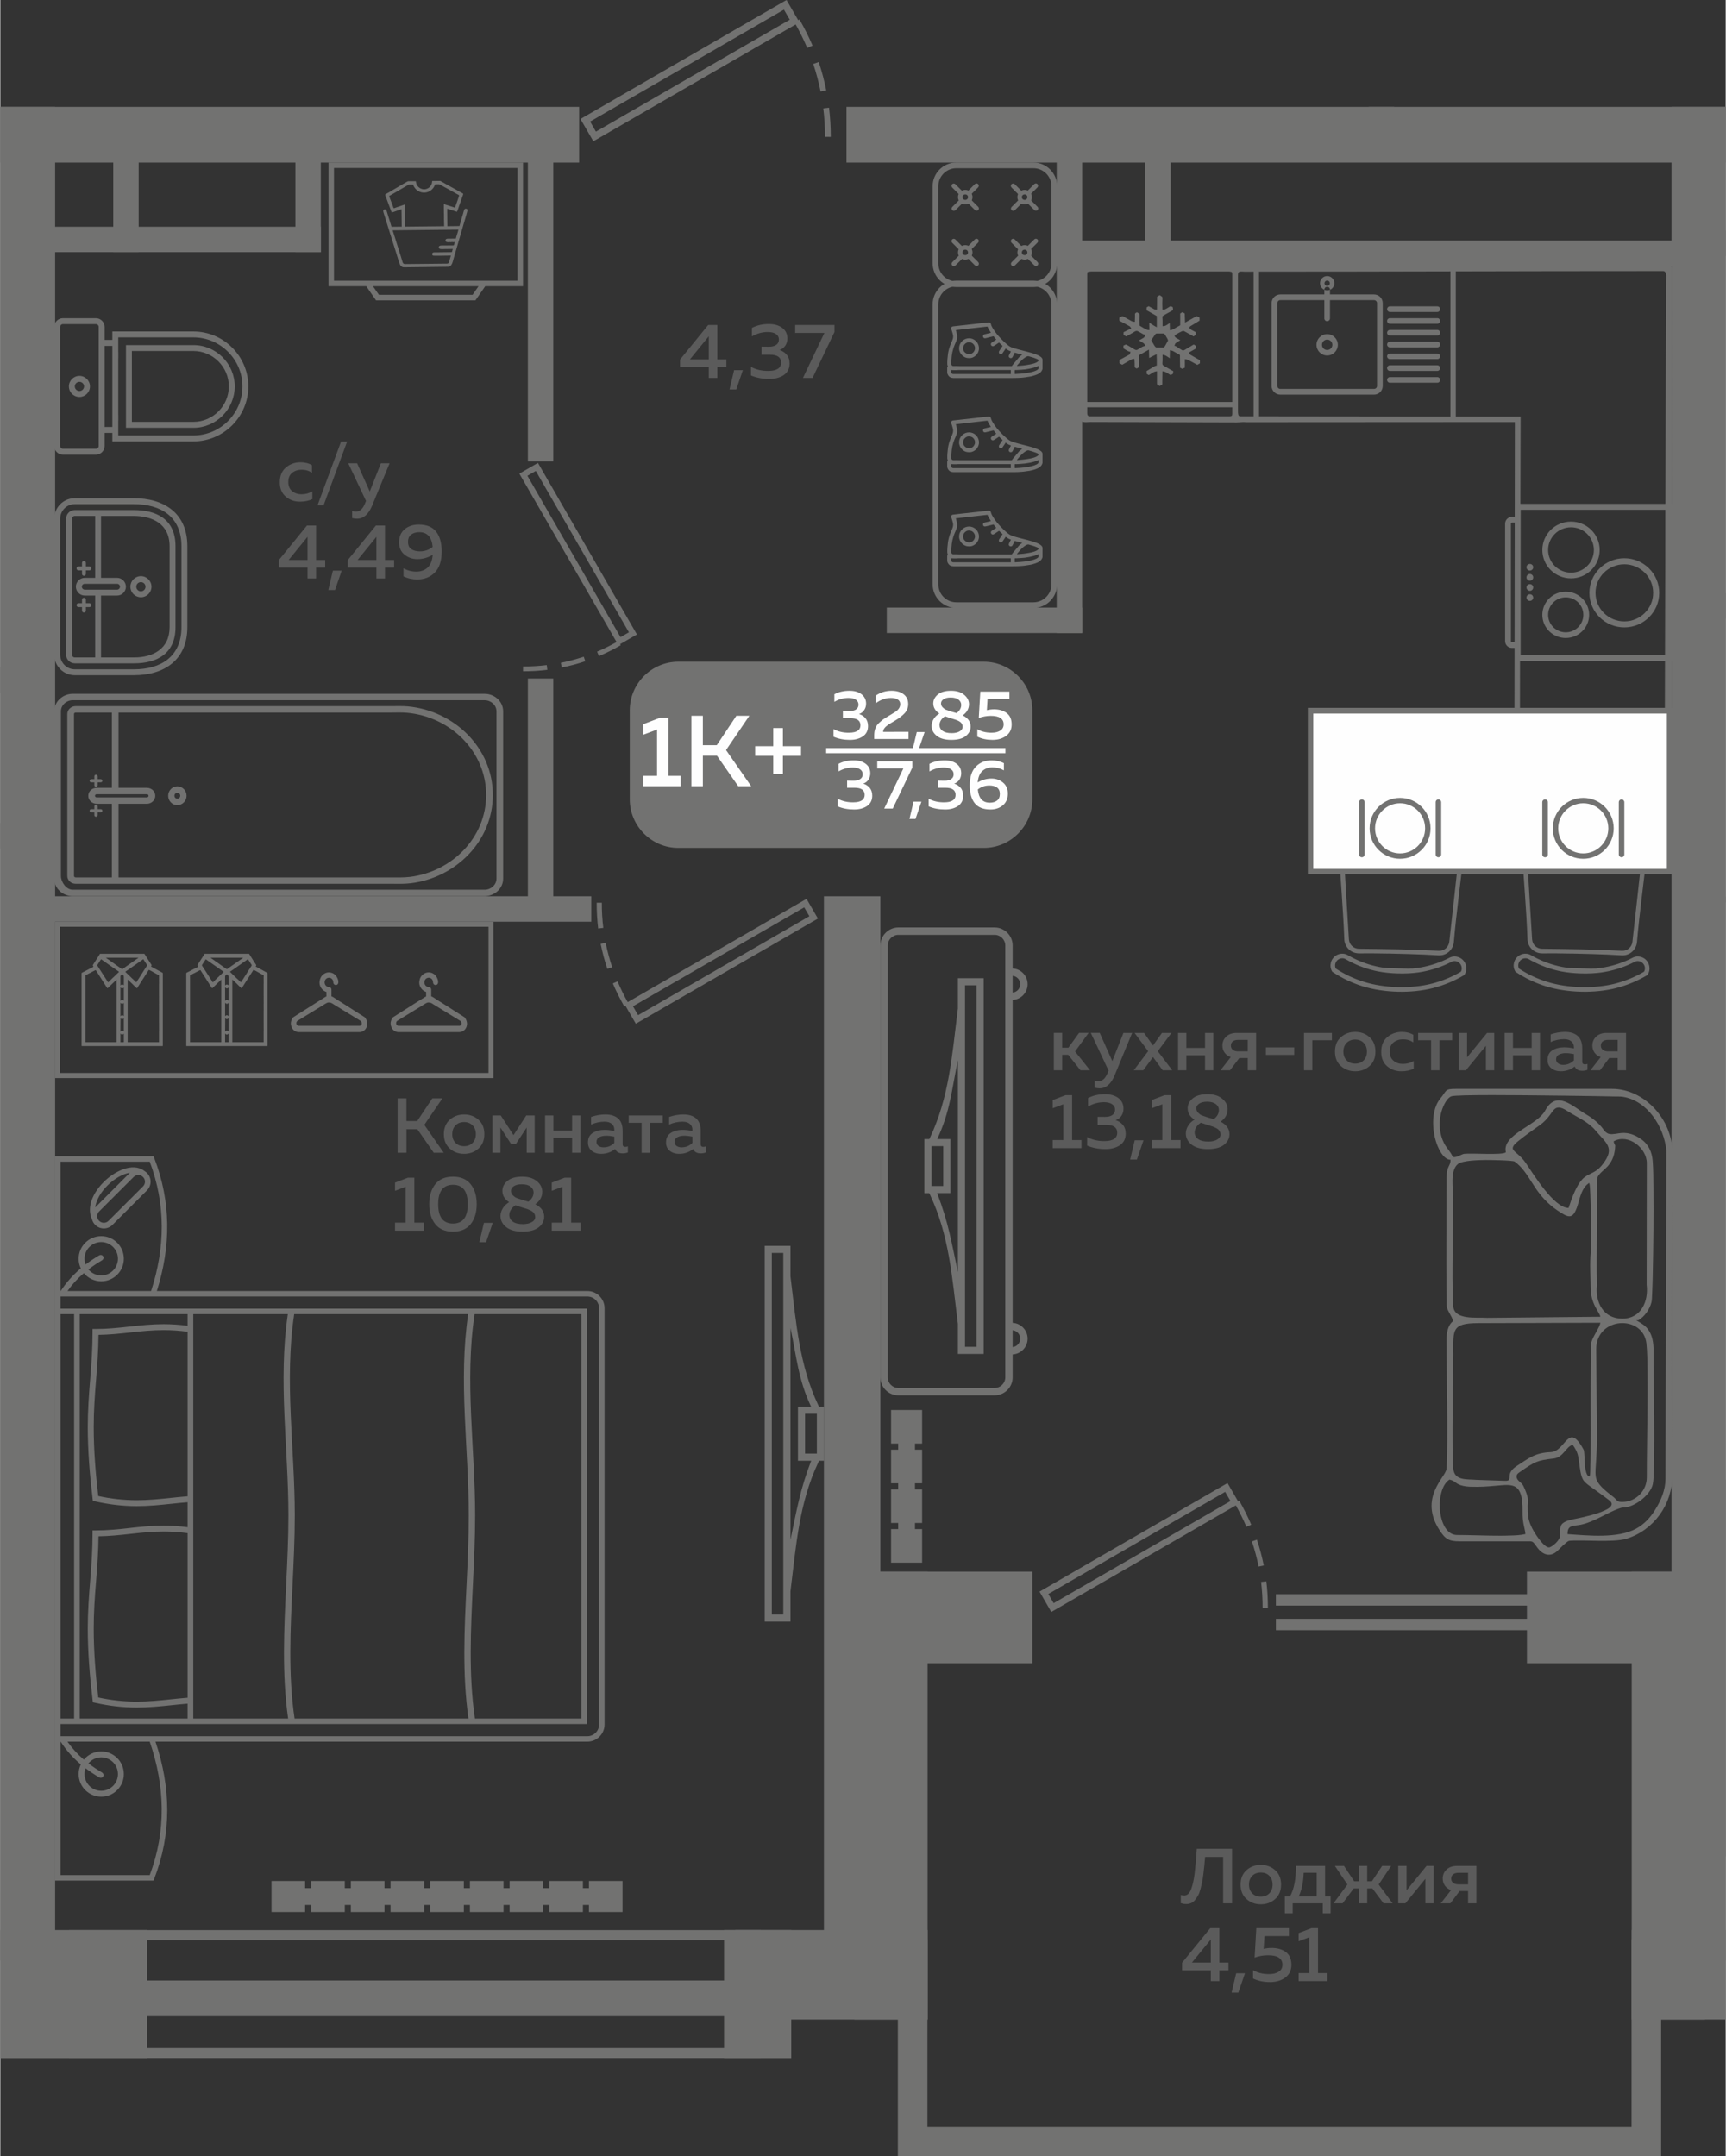<?xml version="1.0" encoding="UTF-8"?>
<!DOCTYPE svg PUBLIC "-//W3C//DTD SVG 1.1//EN" "http://www.w3.org/Graphics/SVG/1.1/DTD/svg11.dtd">
<!-- Creator: CorelDRAW 2020 (64-Bit) -->
<svg xmlns="http://www.w3.org/2000/svg" xml:space="preserve" width="442px" height="552px" version="1.1" style="shape-rendering:geometricPrecision; text-rendering:geometricPrecision; image-rendering:optimizeQuality; fill-rule:evenodd; clip-rule:evenodd"
viewBox="0 0 327.37 408.99"
 xmlns:xlink="http://www.w3.org/1999/xlink"
 xmlns:xodm="http://www.corel.com/coreldraw/odm/2003">
 <rect x="0" y="0" width="327.37" height="408.99" fill="#333333" stroke="none"/>
 <defs>
  <style type="text/css">
   <![CDATA[
    .fil2 {fill:#FEFEFE}
    .fil0 {fill:#727271}
    .fil5 {fill:#727271}
    .fil3 {fill:#5B5B5B}
    .fil1 {fill:#FEFEFE}
    .fil4 {fill:#727271;fill-rule:nonzero}
   ]]>
  </style>
 </defs>
 <g id="Слой_x0020_1">
  <g id="_2484856598240">
   <polygon class="fil0" points="309.54,366.1 327.37,366.1 327.37,383.07 309.54,383.07 "/>
   <polygon class="fil0" points="139.46,366.1 175.94,366.1 175.94,383.07 139.46,383.07 "/>
   <polygon class="fil0" points="0,366.1 27.86,366.1 27.86,390.4 0,390.4 "/>
   <polygon class="fil0" points="327.37,371.91 317.09,371.91 317.09,20.27 327.37,20.27 "/>
   <polygon class="fil0" points="156.27,170.01 166.98,170.01 166.98,372.06 156.27,372.06 "/>
   <polygon class="fil0" points="10.4,20.27 10.4,371.91 0,371.91 0,20.27 "/>
   <polygon class="fil0" points="327.37,30.84 160.55,30.84 160.55,20.27 327.37,20.27 "/>
   <polygon class="fil0" points="264.46,20.27 264.46,23.87 259.63,23.87 259.63,20.27 "/>
   <polygon class="fil0" points="319.26,112.53 327.37,112.53 327.37,117.36 319.26,117.36 "/>
   <polygon class="fil0" points="319.26,43.72 327.37,43.72 327.37,48.55 319.26,48.55 "/>
   <polygon class="fil0" points="168.2,115.25 205.27,115.25 205.27,120.08 168.2,120.08 "/>
   <polygon class="fil0" points="205.27,23.06 205.27,120.08 200.44,120.08 200.44,23.06 "/>
   <polygon class="fil0" points="201.33,45.63 318.1,45.63 318.1,50.46 201.33,50.46 "/>
   <polygon class="fil0" points="222.06,24.91 222.06,48.38 217.24,48.38 217.24,24.91 "/>
   <polygon class="fil0" points="100.1,173.19 100.1,128.71 104.92,128.71 104.92,173.19 "/>
   <polygon class="fil0" points="100.1,87.53 100.1,28.34 104.92,28.34 104.92,87.53 "/>
   <polygon class="fil0" points="109.82,20.27 109.82,30.84 0,30.84 0,20.27 "/>
   <polygon class="fil0" points="7.42,170.01 112.13,170.01 112.13,174.84 7.42,174.84 "/>
   <polygon class="fil0" points="0,156.11 7.87,156.11 7.87,160.93 0,160.93 "/>
   <polygon class="fil0" points="60.81,47.83 7.45,47.83 7.45,43.01 60.81,43.01 "/>
   <polygon class="fil0" points="60.81,25.5 60.81,47.83 55.99,47.83 55.99,25.5 "/>
   <path class="fil0" d="M110.08 22.57l2.44 4.23 38.39 -22.16c0.81,1.45 1.53,2.91 2.19,4.45l1.01 -0.44c-0.73,-1.71 -1.55,-3.34 -2.48,-4.96l-0.24 0.14 -2.22 -3.83 -39.09 22.57zm47.49 3.4c0,-1.86 -0.11,-3.7 -0.33,-5.54l-1.09 0.13c0.22,1.81 0.33,3.58 0.32,5.4l1.1 0.01zm-0.86 -8.84c-0.37,-1.82 -0.83,-3.6 -1.43,-5.36l-1.03 0.36c0.57,1.73 1.02,3.44 1.39,5.23l1.07 -0.23zm-8.03 -15.3l1.11 1.91 -36.78 21.23 -1.1 -1.91 36.77 -21.23z"/>
   <polygon class="fil0" points="137.32,366.1 150.07,366.1 150.07,390.4 137.32,390.4 "/>
   <polygon class="fil0" points="162.04,298.12 175.94,298.12 175.94,383.07 162.04,383.07 "/>
   <polygon class="fil0" points="309.54,298.12 323.44,298.12 323.44,383.07 309.54,383.07 "/>
   <polygon class="fil0" points="289.66,298.12 323.44,298.12 323.44,315.5 289.66,315.5 "/>
   <polygon class="fil0" points="162.04,298.12 195.82,298.12 195.82,315.5 162.04,315.5 "/>
   <polygon class="fil0" points="5.54,126.53 0,126.53 0,131.36 5.54,131.36 "/>
   <polygon class="fil0" points="26.25,25.5 26.25,47.83 21.43,47.83 21.43,25.5 "/>
   <g>
    <polygon class="fil0" points="144.27,366.11 144.27,368.01 13.05,368.01 13.05,366.11 "/>
    <polygon class="fil0" points="144.27,388.49 144.27,390.38 13.05,390.38 13.05,388.49 "/>
    <polygon class="fil0" points="144.27,375.68 144.27,382.44 13.05,382.44 13.05,375.68 "/>
   </g>
   <polygon class="fil0" points="170.3,408.99 175.91,408.99 309.51,408.99 313.66,408.99 315.12,408.99 315.12,367.87 309.51,367.87 309.51,403.38 175.91,403.38 175.91,367.87 170.3,367.87 170.3,403.38 "/>
   <path class="fil0" d="M197.18 301.91l2.23 3.86 35.02 -20.22c0.74,1.33 1.4,2.66 2,4.06l0.92 -0.39c-0.67,-1.57 -1.41,-3.05 -2.26,-4.53l-0.22 0.13 -2.02 -3.5 -35.67 20.59zm43.33 3.1c0,-1.7 -0.09,-3.37 -0.3,-5.05l-0.99 0.12c0.2,1.65 0.29,3.26 0.29,4.92l1 0.01zm-0.78 -8.06c-0.34,-1.66 -0.76,-3.28 -1.31,-4.89l-0.94 0.33c0.52,1.58 0.94,3.13 1.27,4.77l0.98 -0.21zm-7.33 -13.96l1.01 1.74 -33.55 19.37 -1.01 -1.74 33.55 -19.37z"/>
   <g>
    <path class="fil0" d="M128.64 125.52l57.96 0c5.07,0 9.22,4.15 9.22,9.22l0 16.89c0,5.06 -4.15,9.21 -9.22,9.21l-57.96 0c-5.07,0 -9.21,-4.15 -9.21,-9.21l0 -16.89c0,-5.07 4.14,-9.22 9.21,-9.22z"/>
    <polygon class="fil1" points="156.69,141.91 190.71,141.91 190.71,142.87 156.69,142.87 "/>
    <path class="fil2" d="M125.17 136.15l1.6 0 0 11.02 2.31 0 0 1.97 -7.06 0 0 -1.97 2.59 0 0 -8.78 -2.59 0.97 0 -2 3.15 -1.21zm8.13 12.99l-2.17 0 0 -13.37 2.17 0 0 5.58 2.64 0 3.72 -5.58 2.47 0 -4.43 6.51 4.77 6.86 -2.46 0 -4.03 -5.79 -2.68 0 0 5.79zm15.19 -7.6l3.44 0 0 1.83 -3.44 0 0 3.44 -1.84 0 0 -3.44 -3.43 0 0 -1.83 3.43 0 0 -3.44 1.84 0 0 3.44z"/>
    <path class="fil2" d="M164.27 133.48c0,0.47 -0.12,0.88 -0.37,1.23 -0.24,0.35 -0.56,0.6 -0.97,0.73 0.49,0.15 0.89,0.41 1.22,0.79 0.32,0.38 0.49,0.88 0.49,1.5 0,0.86 -0.33,1.51 -0.98,1.95 -0.65,0.45 -1.47,0.67 -2.46,0.67 -1.15,0 -2.19,-0.2 -3.11,-0.6l0 -1.45c0.86,0.48 1.86,0.71 2.99,0.69 1.41,-0.02 2.12,-0.49 2.12,-1.41 0,-0.9 -0.64,-1.35 -1.9,-1.35l-1.43 0 0 -1.36 1.25 0.01c0.55,0 0.97,-0.11 1.27,-0.32 0.29,-0.22 0.44,-0.51 0.44,-0.89 0,-0.41 -0.17,-0.72 -0.5,-0.95 -0.33,-0.22 -0.8,-0.33 -1.4,-0.33 -0.94,0 -1.83,0.24 -2.68,0.74l0 -1.44c0.83,-0.44 1.79,-0.66 2.87,-0.66 0.95,0 1.71,0.22 2.28,0.66 0.58,0.44 0.87,1.04 0.87,1.79zm1.85 -1.54c0.89,-0.61 1.88,-0.91 2.98,-0.91 0.94,0 1.7,0.22 2.28,0.65 0.58,0.44 0.88,1.06 0.88,1.87 0,0.68 -0.23,1.26 -0.67,1.74 -0.45,0.48 -1.05,0.94 -1.82,1.4 -0.06,0.04 -0.17,0.1 -0.33,0.2 -0.17,0.1 -0.28,0.17 -0.35,0.2 -0.06,0.04 -0.17,0.11 -0.31,0.2 -0.14,0.08 -0.24,0.15 -0.31,0.19 -0.06,0.05 -0.15,0.11 -0.26,0.2 -0.11,0.08 -0.19,0.15 -0.25,0.21 -0.05,0.05 -0.11,0.12 -0.18,0.21 -0.07,0.08 -0.12,0.16 -0.15,0.23 -0.03,0.07 -0.06,0.15 -0.09,0.24 -0.02,0.08 -0.04,0.17 -0.04,0.26l4.82 -0.01 0 1.36 -6.51 0 0 -0.69c0,-0.49 0.07,-0.93 0.21,-1.31 0.13,-0.39 0.37,-0.74 0.72,-1.06 0.35,-0.32 0.62,-0.55 0.82,-0.69 0.19,-0.13 0.53,-0.35 1.02,-0.64 0.05,-0.03 0.09,-0.06 0.12,-0.08 0.03,-0.01 0.06,-0.03 0.1,-0.05 0.74,-0.43 1.21,-0.74 1.42,-0.94 0.35,-0.34 0.53,-0.72 0.53,-1.14 0,-0.39 -0.16,-0.69 -0.47,-0.89 -0.31,-0.2 -0.75,-0.3 -1.31,-0.3 -0.98,0 -1.93,0.33 -2.85,1l0 -1.45zm8.14 10.19l-1.15 0 0.78 -3.27 1.49 0 -1.12 3.27zm2.76 -8.7c0,-0.65 0.29,-1.21 0.86,-1.69 0.57,-0.47 1.41,-0.71 2.51,-0.71 1.03,0 1.85,0.24 2.46,0.74 0.61,0.49 0.93,1.08 0.95,1.75 0.01,0.88 -0.38,1.61 -1.19,2.18 1,0.5 1.5,1.21 1.5,2.13 0,0.7 -0.31,1.3 -0.92,1.79 -0.62,0.49 -1.53,0.73 -2.75,0.73 -1.2,0 -2.13,-0.26 -2.77,-0.77 -0.64,-0.52 -0.96,-1.14 -0.96,-1.88 0,-0.44 0.12,-0.88 0.38,-1.3 0.25,-0.42 0.61,-0.77 1.08,-1.05 -0.76,-0.5 -1.15,-1.14 -1.15,-1.92zm3.53 2.87c-0.58,-0.18 -1.01,-0.32 -1.3,-0.43 -0.34,0.21 -0.6,0.47 -0.78,0.76 -0.18,0.3 -0.27,0.59 -0.27,0.89 0.01,0.48 0.21,0.86 0.6,1.13 0.39,0.28 0.96,0.42 1.71,0.42 0.61,0 1.11,-0.11 1.5,-0.33 0.39,-0.22 0.58,-0.51 0.58,-0.86 0,-0.18 -0.03,-0.35 -0.1,-0.49 -0.07,-0.15 -0.16,-0.27 -0.27,-0.37 -0.11,-0.09 -0.26,-0.19 -0.43,-0.28 -0.18,-0.08 -0.35,-0.16 -0.52,-0.21 -0.16,-0.06 -0.36,-0.12 -0.59,-0.19 -0.02,-0.01 -0.03,-0.02 -0.05,-0.02 -0.01,0 -0.02,0 -0.04,-0.01 -0.01,-0.01 -0.02,-0.01 -0.04,-0.01zm1.77 -2.59c0,-0.41 -0.18,-0.74 -0.53,-1.01 -0.35,-0.26 -0.84,-0.39 -1.47,-0.39 -0.56,0 -1.01,0.1 -1.34,0.32 -0.33,0.21 -0.49,0.47 -0.49,0.79 0,0.3 0.1,0.55 0.31,0.76 0.21,0.21 0.41,0.36 0.6,0.44 0.19,0.08 0.5,0.18 0.92,0.32 0.07,0.02 0.13,0.04 0.16,0.05 0.37,0.1 0.69,0.19 0.97,0.28 0.58,-0.45 0.87,-0.97 0.87,-1.56zm3.62 -2.51l5.53 0 0 1.35 -4.15 0 -0.13 2.16c0.43,-0.1 0.88,-0.16 1.36,-0.16 0.96,0 1.76,0.23 2.39,0.7 0.63,0.46 0.95,1.18 0.95,2.17 0,0.93 -0.35,1.65 -1.04,2.16 -0.69,0.51 -1.55,0.77 -2.59,0.77 -1.08,0 -2.04,-0.2 -2.88,-0.61l0 -1.41c0.76,0.44 1.66,0.66 2.71,0.66 0.68,0 1.24,-0.14 1.66,-0.41 0.41,-0.27 0.62,-0.66 0.62,-1.18 0,-1.07 -0.81,-1.61 -2.44,-1.61 -0.76,0 -1.52,0.14 -2.28,0.4l0.29 -4.99zm-20.87 15.49c0,0.46 -0.13,0.87 -0.37,1.23 -0.24,0.35 -0.56,0.59 -0.97,0.72 0.49,0.15 0.89,0.42 1.22,0.79 0.32,0.38 0.49,0.88 0.49,1.51 0,0.85 -0.33,1.5 -0.98,1.95 -0.65,0.44 -1.47,0.66 -2.46,0.66 -1.15,0 -2.19,-0.19 -3.11,-0.59l0 -1.45c0.86,0.47 1.86,0.7 2.99,0.68 1.41,-0.01 2.12,-0.49 2.12,-1.41 0,-0.9 -0.64,-1.35 -1.91,-1.35l-1.42 0 0 -1.36 1.25 0.02c0.55,0 0.97,-0.11 1.26,-0.33 0.3,-0.21 0.45,-0.51 0.45,-0.89 0,-0.4 -0.17,-0.72 -0.5,-0.94 -0.33,-0.23 -0.8,-0.34 -1.4,-0.34 -0.94,0 -1.83,0.25 -2.69,0.74l0 -1.44c0.84,-0.44 1.8,-0.66 2.88,-0.66 0.95,0 1.7,0.22 2.28,0.66 0.58,0.44 0.87,1.04 0.87,1.8zm1.32 -2.29l6.66 0 0 1.19 -3.72 7.79 -1.62 0 3.64 -7.63 -4.96 0 0 -1.35zm7.26 10.94l-1.15 0 0.78 -3.28 1.49 0 -1.12 3.28zm8.67 -8.65c0,0.46 -0.12,0.87 -0.36,1.23 -0.24,0.35 -0.57,0.59 -0.97,0.72 0.48,0.15 0.89,0.42 1.21,0.79 0.33,0.38 0.49,0.88 0.49,1.51 0,0.85 -0.32,1.5 -0.97,1.95 -0.66,0.44 -1.47,0.66 -2.46,0.66 -1.15,0 -2.19,-0.19 -3.12,-0.59l0 -1.45c0.87,0.47 1.87,0.7 3,0.68 1.41,-0.01 2.11,-0.49 2.11,-1.41 0,-0.9 -0.63,-1.35 -1.9,-1.35l-1.42 0 0 -1.36 1.25 0.02c0.55,0 0.97,-0.11 1.26,-0.33 0.3,-0.21 0.44,-0.51 0.44,-0.89 0,-0.4 -0.16,-0.72 -0.49,-0.94 -0.33,-0.23 -0.8,-0.34 -1.41,-0.34 -0.93,0 -1.82,0.25 -2.68,0.74l0 -1.44c0.84,-0.44 1.8,-0.66 2.88,-0.66 0.94,0 1.7,0.22 2.28,0.66 0.58,0.44 0.86,1.04 0.86,1.8zm3.13 1.73c0.82,-0.5 1.69,-0.74 2.62,-0.74 0.83,0 1.56,0.25 2.18,0.76 0.61,0.5 0.92,1.21 0.92,2.1 0,0.95 -0.32,1.69 -0.95,2.22 -0.63,0.53 -1.42,0.79 -2.36,0.79 -1.34,0 -2.33,-0.39 -2.97,-1.18 -0.64,-0.8 -0.95,-1.93 -0.95,-3.4 0,-1.57 0.38,-2.76 1.16,-3.55 0.77,-0.79 1.77,-1.19 2.99,-1.19 0.83,0 1.61,0.18 2.33,0.53l0 1.37c-0.68,-0.38 -1.41,-0.57 -2.18,-0.57 -0.76,0 -1.39,0.23 -1.89,0.68 -0.51,0.45 -0.81,1.17 -0.9,2.18zm0.02 1.33c0.16,1.67 0.91,2.51 2.27,2.51 0.56,0 1.02,-0.13 1.38,-0.4 0.35,-0.27 0.53,-0.69 0.53,-1.25 0,-0.57 -0.19,-0.98 -0.56,-1.24 -0.37,-0.25 -0.85,-0.37 -1.44,-0.37 -0.82,0 -1.55,0.25 -2.18,0.75z"/>
   </g>
   <path class="fil3" d="M201.48 203.02l-1.58 0 0 -7.09 1.58 0 0 2.81 1.17 0 2.03 -2.81 1.81 0 -2.57 3.52 2.85 3.57 -1.82 0 -2.33 -2.94 -1.14 0 0 2.94zm9.51 -1.74l2.11 -5.35 1.65 0 -3.32 8.05c-0.68,1.64 -1.63,2.46 -2.85,2.46 -0.28,0 -0.59,-0.04 -0.93,-0.12l0 -1.34c0.22,0.07 0.46,0.1 0.73,0.1 0.75,0 1.34,-0.55 1.75,-1.65l0.15 -0.35 -3.37 -7.15 1.69 0 2.39 5.35zm9.42 -5.35l1.8 0 -2.59 3.47 2.74 3.62 -1.81 0 -1.84 -2.51 -1.85 2.51 -1.8 0 2.73 -3.62 -2.58 -3.47 1.8 0 1.7 2.39 1.7 -2.39zm4.63 7.09l-1.58 0 0 -7.09 1.58 0 0 2.85 3.54 0 0 -2.85 1.58 0 0 7.09 -1.58 0 0 -2.85 -3.54 0 0 2.85zm8.28 0l-1.81 0 1.95 -2.5c-0.5,-0.17 -0.89,-0.46 -1.17,-0.85 -0.28,-0.4 -0.41,-0.84 -0.41,-1.35 0,-0.67 0.24,-1.24 0.73,-1.7 0.49,-0.46 1.15,-0.69 2,-0.69l3.66 0 0 7.09 -1.58 0 0 -2.32 -1.61 0 -1.76 2.32zm0.54 -5.49c-0.25,0.2 -0.37,0.46 -0.37,0.81 0,0.34 0.12,0.61 0.37,0.8 0.24,0.2 0.58,0.29 1.01,0.29l1.82 0 0 -2.18 -1.82 0c-0.43,0 -0.77,0.09 -1.01,0.28zm6.27 1.15l5.37 0 0 1.42 -5.37 0 0 -1.42zm8.81 4.34l-1.58 0 0 -7.09 5.29 0 0 1.39 -3.71 0 0 5.7zm5.43 -0.8c-0.76,-0.66 -1.13,-1.57 -1.13,-2.74 0,-1.18 0.37,-2.09 1.13,-2.75 0.75,-0.66 1.65,-0.99 2.71,-0.99 1.06,0 1.96,0.33 2.71,0.99 0.75,0.66 1.12,1.57 1.12,2.75 0,1.17 -0.37,2.08 -1.12,2.74 -0.75,0.66 -1.65,0.99 -2.71,0.99 -1.06,0 -1.96,-0.33 -2.71,-0.99zm4.31 -1.08c0.42,-0.42 0.62,-0.98 0.62,-1.66 0,-0.69 -0.2,-1.25 -0.62,-1.66 -0.41,-0.42 -0.94,-0.63 -1.6,-0.63 -0.67,0 -1.21,0.21 -1.63,0.63 -0.41,0.41 -0.62,0.97 -0.62,1.66 0,0.68 0.21,1.24 0.62,1.66 0.42,0.41 0.96,0.62 1.63,0.62 0.66,0 1.19,-0.21 1.6,-0.62zm3.33 -1.6c0,-1.24 0.39,-2.18 1.16,-2.82 0.78,-0.65 1.7,-0.98 2.75,-0.98 0.85,0 1.57,0.18 2.18,0.55l0 1.44c-0.55,-0.39 -1.2,-0.59 -1.96,-0.59 -0.7,0 -1.29,0.2 -1.79,0.59 -0.49,0.38 -0.73,0.97 -0.73,1.75 0,0.75 0.24,1.33 0.73,1.73 0.48,0.4 1.07,0.6 1.76,0.6 0.75,0 1.44,-0.18 2.07,-0.55l0 1.46c-0.68,0.33 -1.46,0.49 -2.35,0.49 -1.03,0 -1.93,-0.32 -2.69,-0.95 -0.75,-0.64 -1.13,-1.54 -1.13,-2.72zm11.04 3.48l-1.58 0 0 -5.7 -2.45 0 0 -1.39 6.46 0 0 1.39 -2.43 0 0 5.7zm5.03 0l-1.36 0 0 -7.09 1.58 0 0 4.64 3.8 -4.64 1.36 0 0 7.09 -1.58 0 0 -4.64 -3.8 4.64zm8.93 0l-1.58 0 0 -7.09 1.58 0 0 2.85 3.55 0 0 -2.85 1.58 0 0 7.09 -1.58 0 0 -2.85 -3.55 0 0 2.85zm13.14 -1.64c0,0.34 0.17,0.52 0.52,0.52 0.12,0 0.27,-0.03 0.47,-0.09l0 1.13c-0.29,0.12 -0.63,0.18 -1,0.18 -0.71,0 -1.18,-0.27 -1.42,-0.82 -0.76,0.61 -1.65,0.91 -2.67,0.91 -0.69,0 -1.28,-0.19 -1.76,-0.57 -0.48,-0.38 -0.72,-0.91 -0.72,-1.6 0,-0.83 0.31,-1.43 0.93,-1.81 0.62,-0.38 1.36,-0.57 2.23,-0.57 0.57,0 1.18,0.07 1.84,0.21l0 -0.25c0,-0.45 -0.16,-0.82 -0.49,-1.09 -0.32,-0.28 -0.78,-0.42 -1.37,-0.42 -0.87,0 -1.72,0.19 -2.55,0.55l0 -1.45c0.92,-0.31 1.83,-0.47 2.71,-0.47 1.04,0 1.84,0.26 2.42,0.77 0.57,0.51 0.86,1.29 0.86,2.33l0 2.54zm-3.11 -1.61c-0.52,0 -0.96,0.09 -1.32,0.28 -0.35,0.19 -0.53,0.48 -0.53,0.89 0,0.33 0.13,0.59 0.39,0.77 0.25,0.18 0.57,0.28 0.94,0.28 0.81,0 1.49,-0.29 2.05,-0.85l0 -1.19c-0.57,-0.12 -1.08,-0.18 -1.53,-0.18zm6.48 3.25l-1.82 0 1.95 -2.5c-0.5,-0.17 -0.89,-0.46 -1.17,-0.85 -0.27,-0.4 -0.41,-0.84 -0.41,-1.35 0,-0.67 0.24,-1.24 0.73,-1.7 0.49,-0.46 1.16,-0.69 2,-0.69l3.66 0 0 7.09 -1.58 0 0 -2.32 -1.61 0 -1.75 2.32zm0.53 -5.49c-0.25,0.2 -0.37,0.46 -0.37,0.81 0,0.34 0.12,0.61 0.37,0.8 0.25,0.2 0.58,0.29 1.02,0.29l1.81 0 0 -2.18 -1.81 0c-0.44,0 -0.77,0.09 -1.02,0.28zm-101.93 10.21l1.24 0 0 8.52 1.78 0 0 1.52 -5.46 0 0 -1.52 2.01 0 0 -6.79 -2.01 0.75 0 -1.55 2.44 -0.93zm10.99 2.56c0,0.52 -0.13,0.97 -0.4,1.37 -0.27,0.39 -0.63,0.66 -1.09,0.81 0.54,0.17 1,0.46 1.36,0.89 0.37,0.42 0.55,0.98 0.55,1.68 0,0.95 -0.37,1.68 -1.09,2.18 -0.73,0.49 -1.65,0.74 -2.75,0.74 -1.29,0 -2.45,-0.22 -3.48,-0.66l0 -1.63c0.96,0.53 2.08,0.79 3.35,0.77 1.57,-0.02 2.36,-0.55 2.36,-1.58 0,-1 -0.71,-1.5 -2.13,-1.5l-1.59 0 0 -1.52 1.4 0.01c0.61,0 1.08,-0.12 1.41,-0.36 0.33,-0.24 0.5,-0.58 0.5,-1 0,-0.45 -0.19,-0.8 -0.56,-1.05 -0.37,-0.25 -0.89,-0.38 -1.57,-0.38 -1.04,0 -2.04,0.28 -3,0.83l0 -1.61c0.94,-0.49 2.01,-0.74 3.22,-0.74 1.05,0 1.9,0.25 2.55,0.74 0.64,0.49 0.96,1.16 0.96,2.01zm2.54 9.66l-1.28 0 0.87 -3.66 1.67 0 -1.26 3.66zm5.26 -12.22l1.24 0 0 8.52 1.78 0 0 1.52 -5.46 0 0 -1.52 2.01 0 0 -6.79 -2.01 0.75 0 -1.55 2.44 -0.93zm4.38 2.5c0,-0.73 0.32,-1.36 0.96,-1.89 0.64,-0.53 1.58,-0.8 2.81,-0.8 1.15,0 2.07,0.27 2.75,0.83 0.68,0.55 1.04,1.2 1.06,1.96 0.02,0.98 -0.43,1.8 -1.33,2.43 1.12,0.57 1.68,1.36 1.68,2.38 0,0.79 -0.35,1.46 -1.03,2 -0.69,0.55 -1.72,0.82 -3.07,0.82 -1.35,0 -2.39,-0.29 -3.1,-0.86 -0.72,-0.58 -1.08,-1.28 -1.08,-2.11 0,-0.49 0.14,-0.97 0.43,-1.44 0.28,-0.48 0.69,-0.87 1.21,-1.18 -0.86,-0.55 -1.29,-1.27 -1.29,-2.14zm3.94 3.2c-0.65,-0.2 -1.13,-0.36 -1.44,-0.47 -0.39,0.23 -0.68,0.52 -0.88,0.85 -0.2,0.33 -0.3,0.66 -0.3,0.99 0.01,0.53 0.23,0.95 0.67,1.26 0.44,0.31 1.07,0.47 1.91,0.47 0.68,0 1.24,-0.12 1.68,-0.37 0.43,-0.25 0.65,-0.57 0.65,-0.96 0,-0.21 -0.04,-0.39 -0.12,-0.55 -0.08,-0.17 -0.18,-0.3 -0.3,-0.41 -0.12,-0.11 -0.28,-0.21 -0.48,-0.31 -0.2,-0.1 -0.39,-0.18 -0.57,-0.24 -0.19,-0.07 -0.41,-0.14 -0.67,-0.22 -0.02,-0.01 -0.03,-0.01 -0.05,-0.01 -0.01,0 -0.03,-0.01 -0.04,-0.02 -0.02,-0.01 -0.04,-0.01 -0.06,-0.01zm1.98 -2.89c0,-0.46 -0.2,-0.83 -0.59,-1.13 -0.39,-0.29 -0.94,-0.44 -1.64,-0.44 -0.63,0 -1.13,0.12 -1.5,0.36 -0.36,0.23 -0.55,0.53 -0.55,0.88 0,0.34 0.12,0.62 0.35,0.86 0.23,0.23 0.45,0.4 0.67,0.48 0.22,0.09 0.56,0.21 1.03,0.36 0.08,0.03 0.14,0.05 0.18,0.06 0.41,0.11 0.77,0.21 1.08,0.31 0.65,-0.5 0.97,-1.08 0.97,-1.74z"/>
   <path class="fil3" d="M53.03 91.49c0,-1.23 0.39,-2.17 1.17,-2.82 0.77,-0.65 1.69,-0.98 2.74,-0.98 0.85,0 1.58,0.18 2.19,0.55l0 1.45c-0.55,-0.4 -1.21,-0.59 -1.97,-0.59 -0.7,0 -1.29,0.19 -1.78,0.58 -0.49,0.39 -0.74,0.97 -0.74,1.75 0,0.75 0.24,1.33 0.73,1.73 0.49,0.4 1.08,0.6 1.76,0.6 0.75,0 1.44,-0.18 2.07,-0.55l0 1.47c-0.68,0.32 -1.46,0.48 -2.35,0.48 -1.03,0 -1.93,-0.31 -2.68,-0.95 -0.76,-0.63 -1.14,-1.54 -1.14,-2.72zm8.31 4.35l-1.15 0 4.46 -12.07 1.15 0 -4.46 12.07zm8.76 -2.61l2.11 -5.35 1.65 0 -3.32 8.05c-0.68,1.64 -1.63,2.46 -2.85,2.46 -0.29,0 -0.6,-0.03 -0.93,-0.11l0 -1.35c0.22,0.07 0.46,0.11 0.72,0.11 0.76,0 1.35,-0.55 1.76,-1.66l0.15 -0.35 -3.37 -7.15 1.68 0 2.4 5.35zm-11.92 6.46l1.73 0 0 6.53 1.73 0 0 1.46 -1.73 0 0 2.05 -1.62 0 0 -2.05 -5.45 0 0 -1.43 5.34 -6.56zm0.11 6.53l0 -4.39 -3.58 4.39 3.58 0zm5.22 5.7l-1.28 0 0.87 -3.67 1.67 0 -1.26 3.67zm7.75 -12.23l1.73 0 0 6.53 1.73 0 0 1.46 -1.73 0 0 2.05 -1.63 0 0 -2.05 -5.44 0 0 -1.43 5.34 -6.56zm0.1 6.53l0 -4.39 -3.57 4.39 3.57 0zm4.3 -3.35c0,-1.07 0.35,-1.89 1.06,-2.48 0.71,-0.59 1.6,-0.89 2.66,-0.89 1.49,0 2.59,0.44 3.3,1.33 0.71,0.89 1.07,2.15 1.07,3.79 0,1.76 -0.43,3.08 -1.3,3.97 -0.87,0.89 -1.98,1.33 -3.35,1.33 -0.92,0 -1.78,-0.19 -2.6,-0.59l0 -1.53c0.76,0.42 1.57,0.63 2.44,0.63 0.84,0 1.55,-0.25 2.12,-0.75 0.56,-0.5 0.89,-1.31 0.99,-2.44 -0.9,0.54 -1.88,0.82 -2.92,0.82 -0.94,0 -1.75,-0.29 -2.44,-0.85 -0.69,-0.56 -1.03,-1.34 -1.03,-2.34zm3.84 -1.92c-0.63,0 -1.15,0.15 -1.54,0.45 -0.4,0.3 -0.6,0.76 -0.6,1.39 0,0.64 0.21,1.1 0.63,1.38 0.43,0.28 0.97,0.42 1.63,0.42 0.9,0 1.71,-0.28 2.42,-0.84 -0.18,-1.87 -1.03,-2.8 -2.54,-2.8z"/>
   <path class="fil3" d="M134.31 61.65l1.73 0 0 6.53 1.73 0 0 1.46 -1.73 0 0 2.05 -1.62 0 0 -2.05 -5.45 0 0 -1.43 5.34 -6.56zm0.11 6.53l0 -4.39 -3.58 4.39 3.58 0zm5.22 5.69l-1.28 0 0.87 -3.66 1.66 0 -1.25 3.66zm9.7 -9.66c0,0.52 -0.14,0.97 -0.41,1.37 -0.27,0.39 -0.63,0.66 -1.08,0.81 0.54,0.17 0.99,0.46 1.35,0.89 0.37,0.42 0.55,0.98 0.55,1.68 0,0.95 -0.36,1.68 -1.09,2.18 -0.73,0.49 -1.64,0.74 -2.75,0.74 -1.29,0 -2.45,-0.22 -3.48,-0.66l0 -1.63c0.96,0.53 2.08,0.79 3.35,0.77 1.57,-0.02 2.36,-0.55 2.36,-1.58 0,-1 -0.71,-1.5 -2.12,-1.5l-1.6 0 0 -1.53 1.4 0.02c0.62,0 1.08,-0.12 1.41,-0.36 0.33,-0.24 0.5,-0.57 0.5,-1 0,-0.45 -0.19,-0.8 -0.55,-1.05 -0.37,-0.25 -0.9,-0.38 -1.58,-0.38 -1.04,0 -2.04,0.28 -2.99,0.83l0 -1.61c0.93,-0.49 2,-0.74 3.21,-0.74 1.06,0 1.91,0.25 2.55,0.74 0.65,0.49 0.97,1.16 0.97,2.01zm1.47 -2.56l7.46 0 0 1.33 -4.16 8.71 -1.82 0 4.07 -8.53 -5.55 0 0 -1.51z"/>
   <path class="fil3" d="M227.02 350.69l6.69 0 0 10.34 -1.69 0 0 -8.79 -3.42 0c-0.06,0.73 -0.11,1.3 -0.16,1.72 -0.04,0.41 -0.1,0.94 -0.18,1.59 -0.08,0.65 -0.16,1.16 -0.24,1.54 -0.09,0.38 -0.19,0.82 -0.32,1.31 -0.13,0.49 -0.28,0.88 -0.45,1.16 -0.16,0.29 -0.35,0.57 -0.57,0.84 -0.22,0.27 -0.47,0.47 -0.75,0.59 -0.28,0.12 -0.59,0.18 -0.93,0.18 -0.32,0 -0.66,-0.06 -1.02,-0.17l0 -1.55c0.2,0.07 0.43,0.1 0.71,0.1 0.26,-0.01 0.5,-0.12 0.72,-0.32 0.22,-0.21 0.4,-0.51 0.54,-0.89 0.14,-0.38 0.27,-0.81 0.37,-1.28 0.11,-0.46 0.2,-1.01 0.28,-1.64 0.07,-0.62 0.14,-1.22 0.19,-1.8 0.05,-0.57 0.11,-1.21 0.15,-1.92 0.03,-0.45 0.06,-0.78 0.08,-1.01zm9.44 9.54c-0.75,-0.66 -1.13,-1.58 -1.13,-2.75 0,-1.17 0.38,-2.08 1.13,-2.74 0.75,-0.66 1.65,-0.99 2.71,-0.99 1.06,0 1.97,0.33 2.71,0.99 0.75,0.66 1.13,1.57 1.13,2.74 0,1.17 -0.38,2.09 -1.13,2.75 -0.74,0.66 -1.65,0.99 -2.71,0.99 -1.06,0 -1.96,-0.33 -2.71,-0.99zm4.32 -1.09c0.41,-0.41 0.62,-0.97 0.62,-1.66 0,-0.69 -0.21,-1.24 -0.62,-1.66 -0.42,-0.42 -0.95,-0.62 -1.61,-0.62 -0.67,0 -1.21,0.2 -1.63,0.62 -0.41,0.42 -0.62,0.97 -0.62,1.66 0,0.69 0.21,1.25 0.62,1.66 0.42,0.42 0.96,0.63 1.63,0.63 0.66,0 1.19,-0.21 1.61,-0.63zm4.44 3.79l-1.49 0 0 -3.2 0.97 0c0.78,-1.38 1.15,-3.31 1.12,-5.79l5.54 0 0 5.79 1.05 0 0 3.2 -1.49 0 0 -1.9 -5.7 0 0 1.9zm2.08 -7.69c-0.06,1.77 -0.37,3.27 -0.94,4.49l3.41 0 0 -4.49 -2.47 0zm16.87 5.79l-1.72 0 -2.11 -2.82 -0.99 0 0 2.82 -1.58 0 0 -2.82 -0.98 0 -2.11 2.82 -1.72 0 2.64 -3.56 -2.38 -3.53 1.73 0 1.93 2.92 0.89 0 0 -2.92 1.58 0 0 2.92 0.9 0 1.93 -2.92 1.71 0 -2.36 3.53 2.64 3.56zm2.43 0l-1.36 0 0 -7.09 1.58 0 0 4.64 3.79 -4.64 1.36 0 0 7.09 -1.58 0 0 -4.64 -3.79 4.64zm8.53 0l-1.82 0 1.95 -2.5c-0.5,-0.18 -0.89,-0.46 -1.17,-0.85 -0.27,-0.4 -0.41,-0.85 -0.41,-1.35 0,-0.68 0.24,-1.25 0.73,-1.7 0.49,-0.46 1.16,-0.69 2,-0.69l3.66 0 0 7.09 -1.58 0 0 -2.32 -1.61 0 -1.75 2.32zm0.53 -5.49c-0.25,0.19 -0.37,0.46 -0.37,0.81 0,0.34 0.12,0.61 0.37,0.8 0.25,0.19 0.59,0.29 1.02,0.29l1.81 0 0 -2.19 -1.81 0c-0.43,0 -0.77,0.1 -1.02,0.29zm-46.09 10.21l1.73 0 0 6.52 1.73 0 0 1.47 -1.73 0 0 2.05 -1.62 0 0 -2.05 -5.45 0 0 -1.44 5.34 -6.55zm0.11 6.52l0 -4.38 -3.58 4.38 3.58 0zm5.22 5.7l-1.28 0 0.87 -3.66 1.67 0 -1.26 3.66zm3.41 -12.22l6.19 0 0 1.5 -4.64 0 -0.15 2.43c0.49,-0.12 0.99,-0.18 1.52,-0.18 1.08,0 1.97,0.26 2.68,0.77 0.7,0.52 1.06,1.33 1.06,2.43 0,1.05 -0.39,1.85 -1.16,2.42 -0.77,0.57 -1.74,0.86 -2.9,0.86 -1.21,0 -2.28,-0.23 -3.22,-0.68l0 -1.58c0.85,0.49 1.86,0.74 3.03,0.74 0.77,0 1.38,-0.15 1.85,-0.46 0.47,-0.3 0.7,-0.74 0.7,-1.31 0,-1.2 -0.91,-1.8 -2.73,-1.8 -0.85,0 -1.7,0.14 -2.55,0.44l0.32 -5.58zm10.47 0l1.24 0 0 8.52 1.78 0 0 1.52 -5.46 0 0 -1.52 2.01 0 0 -6.79 -2.01 0.75 0 -1.55 2.44 -0.93z"/>
   <path class="fil3" d="M77.06 218.67l-1.68 0 0 -10.33 1.68 0 0 4.31 2.04 0 2.87 -4.31 1.91 0 -3.43 5.03 3.69 5.3 -1.9 0 -3.11 -4.47 -2.07 0 0 4.47zm8.23 -0.79c-0.75,-0.66 -1.13,-1.58 -1.13,-2.75 0,-1.17 0.38,-2.09 1.13,-2.74 0.75,-0.66 1.65,-0.99 2.71,-0.99 1.06,0 1.97,0.33 2.71,0.99 0.75,0.65 1.13,1.57 1.13,2.74 0,1.17 -0.38,2.09 -1.13,2.75 -0.74,0.66 -1.65,0.99 -2.71,0.99 -1.06,0 -1.96,-0.33 -2.71,-0.99zm4.32 -1.09c0.41,-0.42 0.62,-0.97 0.62,-1.66 0,-0.69 -0.21,-1.24 -0.62,-1.66 -0.42,-0.42 -0.95,-0.63 -1.61,-0.63 -0.67,0 -1.21,0.21 -1.63,0.63 -0.41,0.42 -0.62,0.97 -0.62,1.66 0,0.69 0.21,1.24 0.62,1.66 0.42,0.42 0.96,0.63 1.63,0.63 0.66,0 1.19,-0.21 1.61,-0.63zm5.28 1.88l-1.52 0 0 -7.08 1.59 0 2.41 3.73 2.42 -3.73 1.6 0 0 7.08 -1.52 0 0 -4.79 -2.03 3.1 -0.94 0 -2.01 -3.1 0 4.79zm10.05 0l-1.58 0 0 -7.08 1.58 0 0 2.85 3.55 0 0 -2.85 1.58 0 0 7.08 -1.58 0 0 -2.85 -3.55 0 0 2.85zm13.14 -1.63c0,0.34 0.17,0.51 0.52,0.51 0.12,0 0.27,-0.03 0.47,-0.09l0 1.14c-0.29,0.12 -0.63,0.18 -1,0.18 -0.71,0 -1.18,-0.28 -1.42,-0.83 -0.76,0.61 -1.65,0.92 -2.67,0.92 -0.69,0 -1.28,-0.19 -1.76,-0.57 -0.48,-0.38 -0.72,-0.91 -0.72,-1.6 0,-0.83 0.31,-1.43 0.93,-1.81 0.62,-0.38 1.36,-0.57 2.23,-0.57 0.57,0 1.18,0.07 1.84,0.21l0 -0.26c0,-0.45 -0.16,-0.81 -0.48,-1.09 -0.33,-0.27 -0.79,-0.41 -1.38,-0.41 -0.87,0 -1.72,0.18 -2.55,0.55l0 -1.45c0.92,-0.32 1.83,-0.47 2.72,-0.47 1.03,0 1.83,0.25 2.41,0.76 0.58,0.52 0.86,1.29 0.86,2.34l0 2.54zm-3.11 -1.61c-0.52,0 -0.96,0.09 -1.32,0.28 -0.35,0.18 -0.53,0.48 -0.53,0.88 0,0.34 0.13,0.6 0.39,0.78 0.25,0.18 0.57,0.27 0.94,0.27 0.81,0 1.49,-0.28 2.05,-0.84l0 -1.2c-0.57,-0.11 -1.08,-0.17 -1.53,-0.17zm8.29 3.24l-1.58 0 0 -5.69 -2.45 0 0 -1.39 6.47 0 0 1.39 -2.44 0 0 5.69zm9.63 -1.63c0,0.34 0.17,0.51 0.52,0.51 0.11,0 0.27,-0.03 0.47,-0.09l0 1.14c-0.3,0.12 -0.63,0.18 -1.01,0.18 -0.7,0 -1.18,-0.28 -1.41,-0.83 -0.76,0.61 -1.65,0.92 -2.67,0.92 -0.69,0 -1.28,-0.19 -1.76,-0.57 -0.48,-0.38 -0.72,-0.91 -0.72,-1.6 0,-0.83 0.31,-1.43 0.93,-1.81 0.62,-0.38 1.36,-0.57 2.22,-0.57 0.58,0 1.19,0.07 1.85,0.21l0 -0.26c0,-0.45 -0.16,-0.81 -0.49,-1.09 -0.32,-0.27 -0.78,-0.41 -1.37,-0.41 -0.88,0 -1.73,0.18 -2.55,0.55l0 -1.45c0.92,-0.32 1.83,-0.47 2.71,-0.47 1.04,0 1.84,0.25 2.42,0.76 0.57,0.52 0.86,1.29 0.86,2.34l0 2.54zm-3.12 -1.61c-0.52,0 -0.95,0.09 -1.31,0.28 -0.35,0.18 -0.53,0.48 -0.53,0.88 0,0.34 0.13,0.6 0.38,0.78 0.26,0.18 0.57,0.27 0.95,0.27 0.8,0 1.49,-0.28 2.05,-0.84l0 -1.2c-0.57,-0.11 -1.08,-0.17 -1.54,-0.17zm-52.45 7.97l1.24 0 0 8.52 1.79 0 0 1.52 -5.46 0 0 -1.52 2.01 0 0 -6.8 -2.01 0.76 0 -1.55 2.43 -0.93zm5.2 8.79c-0.76,-0.96 -1.14,-2.22 -1.14,-3.77 0,-1.56 0.38,-2.82 1.14,-3.78 0.76,-0.96 1.88,-1.44 3.37,-1.44 1.48,0 2.6,0.48 3.36,1.44 0.76,0.96 1.14,2.22 1.14,3.78 0,1.55 -0.38,2.81 -1.14,3.77 -0.76,0.96 -1.88,1.44 -3.36,1.44 -1.49,0 -2.61,-0.48 -3.37,-1.44zm3.37 -0.1c1.87,0 2.8,-1.22 2.8,-3.67 0,-2.45 -0.93,-3.68 -2.8,-3.68 -1.87,0 -2.81,1.23 -2.81,3.68 0,2.45 0.94,3.67 2.81,3.67zm6.28 3.53l-1.28 0 0.87 -3.66 1.67 0 -1.26 3.66zm3.09 -9.73c0,-0.73 0.32,-1.36 0.96,-1.89 0.64,-0.53 1.57,-0.8 2.8,-0.8 1.16,0 2.07,0.28 2.76,0.83 0.68,0.55 1.03,1.21 1.05,1.97 0.02,0.98 -0.42,1.79 -1.33,2.43 1.13,0.56 1.69,1.35 1.69,2.38 0,0.78 -0.35,1.45 -1.04,2 -0.69,0.54 -1.71,0.82 -3.07,0.82 -1.35,0 -2.38,-0.29 -3.1,-0.87 -0.72,-0.57 -1.08,-1.27 -1.08,-2.1 0,-0.49 0.15,-0.97 0.43,-1.45 0.29,-0.47 0.69,-0.86 1.21,-1.18 -0.85,-0.55 -1.28,-1.26 -1.28,-2.14zm3.94 3.21c-0.65,-0.2 -1.13,-0.36 -1.45,-0.48 -0.38,0.24 -0.67,0.52 -0.87,0.85 -0.21,0.33 -0.31,0.66 -0.31,1 0.01,0.53 0.24,0.95 0.67,1.26 0.44,0.31 1.08,0.47 1.92,0.47 0.68,0 1.23,-0.13 1.67,-0.37 0.44,-0.25 0.66,-0.57 0.66,-0.96 0,-0.21 -0.04,-0.39 -0.12,-0.56 -0.08,-0.16 -0.18,-0.29 -0.3,-0.4 -0.13,-0.11 -0.28,-0.21 -0.48,-0.31 -0.2,-0.1 -0.39,-0.18 -0.58,-0.25 -0.18,-0.06 -0.41,-0.13 -0.66,-0.21 -0.02,-0.01 -0.04,-0.02 -0.05,-0.02 -0.02,0 -0.03,0 -0.05,-0.01 -0.01,-0.01 -0.03,-0.01 -0.05,-0.01zm1.98 -2.9c0,-0.45 -0.2,-0.82 -0.59,-1.12 -0.4,-0.3 -0.94,-0.44 -1.64,-0.44 -0.63,0 -1.13,0.11 -1.5,0.35 -0.37,0.24 -0.55,0.53 -0.55,0.89 0,0.33 0.11,0.62 0.34,0.85 0.24,0.24 0.46,0.4 0.68,0.49 0.21,0.09 0.56,0.21 1.03,0.35 0.08,0.03 0.14,0.05 0.18,0.06 0.41,0.11 0.77,0.22 1.07,0.31 0.65,-0.5 0.98,-1.08 0.98,-1.74zm5.89 -2.8l1.24 0 0 8.52 1.78 0 0 1.52 -5.46 0 0 -1.52 2.01 0 0 -6.8 -2.01 0.76 0 -1.55 2.44 -0.93z"/>
   <g>
    <polygon class="fil0" points="312.82,309.23 312.82,307.07 242.03,307.07 242.03,309.23 "/>
    <polygon class="fil0" points="312.82,304.56 312.82,302.4 242.03,302.4 242.03,304.56 "/>
   </g>
   <path class="fil0" d="M145.03 307.6l0 -71.28 4.89 0 0 5.76 0.06 0.53c1.03,8.35 1.61,16.32 5.21,23.93l0.14 0.29 0.95 0 0 10.26 -0.94 0 -0.15 0.33c-3.6,7.61 -4.18,15.57 -5.21,23.93l-0.06 0.52 0 5.73 -4.89 0zm8.8 -40.77c-2.48,-5.29 -2.71,-9.31 -3.91,-14.94l0 40.18c1.2,-5.65 1.78,-9.39 3.93,-14.98l-2.51 0 0 -10.26 2.49 0zm-1.14 8.9l0 -7.55 2.24 0 0 7.55 -2.24 0zm-4.13 -33.63l0 0 0 0.07 0 59.62 0 0.06 0 0.01 0 4.39 -2.18 0 0 -68.58 2.18 0 0 4.43z"/>
   <path class="fil0" d="M317.23 279.95c0.03,5.41 -3.49,10.3 -8.66,11.92 -1.35,0.42 -3.65,0.41 -5.07,0.41 -0.7,0 -5.58,-0.16 -5.94,0.03 -0.54,0.28 -1.69,1.46 -2.14,1.89 -1.31,1.23 -2.74,0.75 -3.74,-0.57 -1.08,-1.41 -0.66,-1.26 -2.51,-1.26l-12.23 0c-2.08,0 -2.75,-0.39 -3.86,-2.11 -1.55,-2.39 -2.02,-4.87 -0.9,-7.53 0.37,-0.89 0.86,-1.68 1.38,-2.48 0.27,-0.4 0.81,-1.17 0.84,-1.65 0.13,-1.74 0.13,-3.52 0.14,-5.26 0.02,-2.42 0,-4.85 -0.02,-7.27 -0.03,-3.98 -0.12,-7.97 -0.12,-11.95 0,-1.18 0.21,-2.7 1.19,-3.47l0.05 -0.04 -0.01 -0.07c-0.18,-0.84 -1.02,-1.81 -1.16,-2.58 -0.06,-0.38 -0.05,-0.96 -0.05,-1.35 -0.02,-0.95 -0.03,-1.89 -0.04,-2.84 -0.02,-2.71 -0.01,-5.43 -0.01,-8.15 0.01,-3.96 0.03,-7.93 0.03,-11.89 0,-0.64 0.04,-1.34 0.21,-1.95 0.1,-0.34 0.25,-0.59 0.38,-0.91 0.12,-0.25 0.16,-0.48 0.17,-0.76l0 -0.11 -0.1 -0.01c-0.96,-0.08 -1.71,-1.25 -2.09,-2.03 -0.65,-1.3 -1.01,-2.89 -1.09,-4.34 -0.1,-1.77 0.18,-3.84 1.35,-5.25 1.27,-1.54 0.77,-1.83 2.95,-1.83l29.61 0c6.22,0 11.46,5.9 11.44,11.97 -0.06,20.48 -0.11,40.96 0,61.44zm-6.43 -29.51l-0.41 0 0.36 0.21c0.75,0.44 1.37,0.82 1.9,1.53 0.82,1.11 1.03,2.56 1.03,3.9 0,4.15 0.1,8.32 0.13,12.47 0.01,2.72 0.03,5.44 -0.01,8.16 -0.02,1.01 -0.04,2.02 -0.09,3.03 -0.03,0.56 -0.06,1.24 -0.17,1.78 -0.42,2.07 -3.54,4.45 -5.63,4.44 -0.9,-0.01 -4.01,1.71 -4.97,2.15 -1.08,0.5 -2.38,1.05 -3.56,1.19 -1.17,0.14 -2.01,0.15 -2.01,1.6l0 0.11 0.1 0c3.83,0.26 9.4,0.85 12.88,-1.03 1.55,-0.84 2.69,-2.08 3.61,-3.55 1.14,-1.81 1.98,-3.78 1.99,-5.95 0.03,-20.75 0.12,-41.5 0.16,-62.26 -0.43,-4.46 -3.59,-9.48 -8.32,-10.18 -0.4,-0.06 -1.09,-0.04 -1.51,-0.05 -1.23,-0.02 -2.46,-0.05 -3.69,-0.07 -3.68,-0.06 -7.37,-0.1 -11.05,-0.14 -1.62,-0.01 -15.45,-0.2 -16.27,0.19 -1.04,0.5 -1.71,2.3 -1.95,3.35 -0.41,1.84 -0.25,3.84 0.62,5.54 0.44,0.87 1.17,1.56 1.57,2.42 0.3,0.64 1.72,-0.34 2.21,-0.41 1.36,-0.18 7.27,0.28 7.9,-0.27l0.05 -0.04 -0.02 -0.07c-0.07,-0.3 -0.07,-0.61 -0.01,-0.91 0.54,-2.74 6.11,-4.37 7.46,-6.89 2.18,-4.09 5.25,-0.77 7.88,0.75 1.13,0.65 2.48,1.74 3.21,2.83 0.27,0.39 0.6,0.71 1.07,0.82 0.66,0.16 1.68,-0.13 2.39,-0.18 1.36,-0.08 2.49,0.36 3.6,1.12 1.47,0.99 2.13,2.47 2.27,4.19 0.13,1.68 0.12,3.47 0.14,5.15 0.02,2.65 0.02,5.31 0,7.96 -0.03,3.01 -0.07,6.03 -0.14,9.04 -0.03,1.05 -0.06,2.1 -0.11,3.15 -0.02,0.4 -0.03,1.13 -0.12,1.5 -0.34,1.34 -1.3,2.72 -2.49,3.42zm-9.45 -25.97c-0.91,0.6 -1.36,1.78 -1.67,2.78 -0.27,0.85 -0.7,2.95 -1.55,3.36 -0.47,0.24 -1.03,0.01 -1.45,-0.23 -1.95,-1.11 -3.49,-2.43 -4.83,-4.23 -0.99,-1.31 -1.76,-2.79 -2.77,-4.08 -0.51,-0.66 -1.08,-1.24 -1.75,-1.73 -0.33,-0.25 -4.92,-0.31 -5.5,-0.3 -1.13,0.01 -4.42,0.06 -5.29,0.78 -1.56,1.3 -0.85,4.87 -0.85,6.69 0,3.25 -0.08,6.51 -0.12,9.76 -0.04,3.48 -0.08,7.02 0.11,10.49 0.16,2.73 4.56,2.06 6.39,2.22l21.49 -0.21 0 -0.12c0,-0.19 -0.78,-1.45 -0.91,-1.71 -0.56,-1.1 -0.89,-2.27 -0.9,-3.52 -0.02,-2.35 -0.2,-4.7 0.03,-7.05 0.13,-1.31 0.01,-12.28 -0.27,-12.86l-0.06 -0.12 -0.1 0.08zm5.06 -7.19c-0.05,1.53 -0.43,2.85 -1.47,3.99 -0.54,0.59 -1.58,1.31 -1.87,2.01 -0.08,0.19 -0.12,0.39 -0.11,0.6 -0.02,3.34 -0.03,6.68 -0.03,10.03 -0.01,3.28 -0.07,6.62 0.01,9.89 -0.35,3.24 1.22,6.33 4.81,6.33 3.58,0 5.01,-3.28 4.62,-6.44l0.03 -23.06c0,-2.87 -3.48,-5.62 -6.21,-4.18l-0.07 0.04 0.01 0.07c0.03,0.33 0.15,0.46 0.28,0.72zm1.34 67.62c2.55,0 4.65,-2.1 4.65,-4.65 0,-4.1 0.09,-8.22 0.12,-12.32 0.02,-2.6 0.04,-5.2 0.01,-7.79 -0.02,-1.72 -0.02,-3.59 -0.2,-5.29 -0.59,-5.49 -9.52,-5.16 -9.53,1.08l0.16 16.62c0,1.82 -0.11,3.58 -0.23,5.39 -0.06,0.86 -0.16,1.91 0.14,2.73 0.45,1.24 2.21,2.51 3.22,3.31 0.73,0.58 0.51,0.92 1.66,0.92zm-6.16 -4.93c0.09,-0.37 0.08,-1.05 0.09,-1.44 0.03,-0.98 0.04,-1.96 0.05,-2.93 0.02,-2.79 0.01,-5.58 0,-8.37 0,-2.81 0,-5.62 0.02,-8.44 0.01,-0.97 0.02,-1.95 0.05,-2.92 0.01,-0.28 0.02,-1.08 0.1,-1.33 0.08,-0.25 0.18,-0.5 0.29,-0.73 0.36,-0.79 1.19,-1.99 1.37,-2.77l0.03 -0.13 -23.18 0.07c-5.13,0.02 -4.72,1.31 -4.72,5.93 0,3.53 -0.09,7.07 -0.12,10.6 -0.02,2.17 -0.04,4.35 -0.02,6.52 0.01,1.5 0.01,3.08 0.14,4.57 0.2,2.36 2.72,1.94 4.37,2.11l5.48 0.18c0.24,0 0.59,0 0.73,-0.23 0.13,-0.19 0.07,-0.74 0.14,-1.02 0.17,-0.71 0.82,-1.25 1.4,-1.62 2.33,-1.52 3.47,-2.45 6.35,-2.57 2.91,-0.12 3.29,-5.93 6.26,-0.45 0.14,0.26 0.19,2.07 0.21,2.45 0.04,0.57 0.13,2.42 0.82,2.61l0.12 0.03 0.02 -0.12zm-13.14 -0.84c-0.39,0.3 -0.75,0.42 -0.75,0.97 0,0.79 0.97,1.07 1.29,1.78 0.38,0.82 0.84,1.82 0.86,2.74 0,0.37 -0.04,0.74 -0.05,1.11 -0.01,0.64 0.03,1.28 0.1,1.92 0.11,0.96 0.6,2.02 1.08,2.85 0.36,0.62 2.08,3.28 2.98,3.01 0.64,-0.19 1.74,-1.23 1.91,-1.88 0.19,-0.72 0.02,-1.55 0.21,-2.14 0.27,-0.86 1.62,-1.15 2.37,-1.31 0.77,-0.16 9.25,-1.7 6.87,-3.55 -1.13,-0.88 -2.28,-1.69 -3.45,-2.53 -0.52,-0.37 -1.16,-0.81 -1.52,-1.35 -0.49,-0.75 -0.63,-2.17 -0.75,-3.05 -0.24,-1.66 -0.24,-2.14 -1.2,-3.55l-0.04 -0.07 -0.08 0.02c-1.17,0.27 -1.72,2.36 -3.54,2.56 -3.18,0.34 -3.65,0.66 -6.29,2.47zm0.91 11.76c-0.01,-0.13 -0.03,-0.26 -0.05,-0.39 -0.08,-0.48 -0.21,-0.95 -0.3,-1.43 -0.13,-0.72 -0.19,-1.44 -0.18,-2.17 0.01,-1.35 0.03,-3.96 -1.27,-4.81 -0.76,-0.5 -1.92,-0.42 -2.78,-0.35 -1.53,0.12 -2.98,0.29 -4.52,0.29 -1.32,0 -3.02,0.06 -4.11,-0.8 -0.38,-0.3 -0.67,-0.45 -1.15,-0.56l-0.05 -0.01 -0.04 0.03c-2.82,1.89 -2.3,10.48 1.5,10.48 2.09,0 4.2,0.09 6.29,0.12 1.27,0.02 2.55,0.03 3.81,-0.02 0.87,-0.02 1.92,-0.06 2.76,-0.26l0.1 -0.02 -0.01 -0.1zm8.23 -61.84c0.5,-1.54 1.2,-3.52 2.16,-4.85 0.52,-0.72 1.01,-1.09 1.8,-1.47 1.16,-0.56 1.75,-0.91 2.56,-1.99 2.3,-3.04 0.58,-3.9 -1.46,-6.32 -1.41,-1.68 -3.5,-2.5 -5.31,-3.66 -0.54,-0.35 -1.41,-0.87 -2.08,-0.6 -0.49,0.2 -0.89,0.85 -1.19,1.27 -0.58,0.79 -1.16,1.42 -1.96,1.99 -1.35,0.97 -2.8,1.96 -4.08,3.01 -0.35,0.29 -1.14,0.9 -1.06,1.43 0.06,0.38 0.59,0.77 0.87,1.01 0.63,0.53 1.14,1.07 1.61,1.75 1.43,2.1 5.31,8.44 8.03,8.51l0.08 0 0.03 -0.08z"/>
   <g>
    <path class="fil0" d="M205.13 50.87c0,-0.27 0.12,-0.36 0.22,-0.52 0.26,0 0.39,0 0.64,-0.03 0.44,-0.05 0.19,0.03 0.54,0.03l0.4 -0.04c39.42,0.01 70.23,0.01 109.65,0.01 0.44,0 0.56,0.3 0.58,0.62l-0.05 87.83 -29.82 0c0.01,-9.3 0.05,-38.78 0.08,-58.71 -20.66,0.01 -30.22,0.02 -50.96,0.03 -0.66,-0.08 -1.18,0.04 -1.87,0.04 -8.68,-0.03 -13.21,-0.04 -27.65,-0.08 -0.84,0 -0.87,0.12 -1.68,-0.07 -0.04,-0.16 -0.08,-0.17 -0.08,-0.37l0 -28.74zm83.2 86.77l27.49 0 0.23 -84.12c0,-0.85 0.22,-2.1 -0.56,-2.1 -29.35,0 -50.04,0.11 -79.41,0.11 -0.8,-0.01 -1.25,-0.2 -1.25,0.65l0 25.82c0,0.37 0.02,0.96 0.37,0.96 21.14,0 31.07,0.06 52.13,0.06l0 -0.01 1.13 0c-0.03,17.82 -0.13,40.89 -0.13,58.63zm-54.59 -60.39l-27.51 0 0 1.19c0,0.25 0.13,0.52 0.37,0.52l26.7 0c0.19,0 0.2,-0.04 0.36,-0.08 0.04,-0.16 0.08,-0.17 0.08,-0.36l0 -1.27zm-27.51 -1l27.51 0 0 -24.29c0,-0.19 -0.04,-0.2 -0.08,-0.36 -0.16,-0.04 -0.26,-0.08 -0.46,-0.1l-26.26 0c-0.3,0.03 -0.4,0.04 -0.64,0.1 -0.03,0.16 -0.07,0.17 -0.07,0.36l0 24.29z"/>
    <path class="fil0" d="M251.76 64.42c0.54,0 0.98,0.44 0.98,0.99 0,0.54 -0.44,0.98 -0.98,0.98 -0.55,0 -0.99,-0.44 -0.99,-0.98 0,-0.55 0.44,-0.99 0.99,-0.99zm0 -1.04c1.11,0 2.02,0.91 2.02,2.03 0,1.11 -0.91,2.02 -2.02,2.02 -1.12,0 -2.03,-0.91 -2.03,-2.02 0,-1.12 0.91,-2.03 2.03,-2.03zm-8.9 -6.45c-0.3,0 -0.56,0.26 -0.56,0.57l0 15.71c0,0.31 0.26,0.56 0.56,0.56l17.79 0c0.31,0 0.57,-0.25 0.57,-0.56l0 -15.71c0,-0.31 -0.26,-0.57 -0.57,-0.57l-8.36 0 0 3.47c0,0.29 -0.24,0.53 -0.53,0.53l0 0c-0.3,0 -0.54,-0.23 -0.54,-0.53l0 -3.47 -8.36 0zm8.9 -2.53l0 0c0.29,0 0.53,0.24 0.53,0.53l0 0.92 8.36 0c0.91,0 1.65,0.74 1.65,1.65l0 15.71c0,0.91 -0.74,1.65 -1.65,1.65l-17.79 0c-0.9,0 -1.65,-0.74 -1.65,-1.65l0 -15.71c0,-0.91 0.75,-1.65 1.65,-1.65l8.36 0 0 -0.92c0,-0.29 0.24,-0.53 0.54,-0.53zm11.37 4.24l0 0c0,-0.29 0.24,-0.53 0.53,-0.53l9 0c0.29,0 0.53,0.24 0.53,0.53l0 0c0,0.3 -0.24,0.54 -0.53,0.54l-9 0c-0.29,0 -0.53,-0.24 -0.53,-0.54zm0 2.24l0 0c0,-0.29 0.24,-0.53 0.53,-0.53l9 0c0.29,0 0.53,0.24 0.53,0.53l0 0c0,0.29 -0.24,0.53 -0.53,0.53l-9 0c-0.29,0 -0.53,-0.24 -0.53,-0.53zm0 2.24l0 0c0,-0.3 0.24,-0.54 0.53,-0.54l9 0c0.29,0 0.53,0.24 0.53,0.54l0 0c0,0.29 -0.24,0.53 -0.53,0.53l-9 0c-0.29,0 -0.53,-0.24 -0.53,-0.53zm0 2.23l0 0c0,-0.29 0.24,-0.53 0.53,-0.53l9 0c0.29,0 0.53,0.24 0.53,0.53l0 0c0,0.3 -0.24,0.54 -0.53,0.54l-9 0c-0.29,0 -0.53,-0.24 -0.53,-0.54zm0 2.24l0 0c0,-0.29 0.24,-0.53 0.53,-0.53l9 0c0.29,0 0.53,0.24 0.53,0.53l0 0c0,0.29 -0.24,0.53 -0.53,0.53l-9 0c-0.29,0 -0.53,-0.24 -0.53,-0.53zm0 2.24l0 0c0,-0.3 0.24,-0.54 0.53,-0.54l9 0c0.29,0 0.53,0.24 0.53,0.54l0 0c0,0.29 -0.24,0.53 -0.53,0.53l-9 0c-0.29,0 -0.53,-0.24 -0.53,-0.53zm0 2.23l0 0c0,-0.29 0.24,-0.53 0.53,-0.53l9 0c0.29,0 0.53,0.24 0.53,0.53l0 0c0,0.3 -0.24,0.54 -0.53,0.54l-9 0c-0.29,0 -0.53,-0.24 -0.53,-0.54zm-11.37 -19.7c0.75,0 1.36,0.61 1.36,1.36 0,0.75 -0.61,1.36 -1.36,1.36 -0.75,0 -1.36,-0.61 -1.36,-1.36 0,-0.75 0.61,-1.36 1.36,-1.36zm0 0.85c0.28,0 0.5,0.23 0.5,0.51 0,0.28 -0.22,0.5 -0.5,0.5 -0.28,0 -0.51,-0.22 -0.51,-0.5 0,-0.28 0.23,-0.51 0.51,-0.51zm23.38 26.69l0 -29.6 1.02 0 0 29.6 -1.02 0zm-37.34 0l0 -29.6 1.02 0 0 29.6 -1.02 0z"/>
    <path class="fil0" d="M217.99 67.89c-0.01,-0.09 -0.02,-0.18 -0.02,-0.28l-0.03 -1.29 -1.1 0.62c-0.2,0.12 -0.41,0.23 -0.62,0.34l-0.16 0.09 0 0.18c0,0.2 0.03,0.4 0.03,0.61l0 1.48c-0.12,0.08 -0.33,0.2 -0.49,0.28l-0.36 -0.24c-0.01,-0.07 -0.01,-0.13 -0.01,-0.19 0,-0.37 0,-0.74 -0.03,-1.11l-0.02 -0.3 -0.3 0.02c-0.21,0.02 -0.64,0.31 -0.85,0.42l-1.05 0.61c-0.02,0.01 -0.08,0.05 -0.11,0.06 -0.17,-0.08 -0.34,-0.2 -0.52,-0.29l0 -0.61 0.76 -0.42c0.29,-0.18 0.61,-0.31 0.9,-0.49 0.16,-0.1 0.29,-0.11 0.35,-0.34l0.08 -0.3 -0.3 -0.07c-0.25,-0.08 -0.7,-0.38 -1.02,-0.57 0,-0.03 -0.01,-0.07 -0.01,-0.1 0,-0.1 -0.02,-0.33 -0.01,-0.44 0.05,-0.03 0.14,-0.06 0.18,-0.08 0.08,-0.03 0.21,-0.1 0.3,-0.13 0.08,0.04 0.21,0.11 0.29,0.15 0.39,0.19 0.78,0.46 1.16,0.68 0.21,0.12 0.42,0.29 0.68,0.18 0.36,-0.16 0.85,-0.56 1.16,-0.66l0.43 -0.11 -0.26 -0.36c-0.12,-0.15 -0.25,-0.2 -0.41,-0.3l-0.57 -0.35 0.64 -0.37c0.18,-0.11 0.37,-0.17 0.43,-0.41l0.08 -0.3 -0.3 -0.07c-0.06,-0.02 -0.18,-0.1 -0.23,-0.13 -0.05,-0.04 -0.11,-0.07 -0.17,-0.1l-0.3 -0.17c-0.63,-0.38 -0.68,-0.32 -1.28,0.05l-1.18 0.68c-0.02,0.01 -0.08,0.05 -0.12,0.06 -0.07,-0.03 -0.22,-0.14 -0.3,-0.17 -0.04,-0.02 -0.16,-0.08 -0.2,-0.11 -0.02,-0.08 0,-0.37 0,-0.53l0.47 -0.23c0.23,-0.11 0.45,-0.22 0.68,-0.34l0.31 -0.16 -0.21 -0.29c-0.08,-0.11 -0.12,-0.11 -0.23,-0.17l-0.42 -0.23c-0.09,-0.05 -0.18,-0.11 -0.27,-0.15 -0.04,-0.02 -0.08,-0.05 -0.12,-0.07 -0.24,-0.14 -0.78,-0.38 -1.02,-0.56 0,-0.18 -0.01,-0.46 0.01,-0.58 0.04,-0.03 0.1,-0.05 0.14,-0.07 0.12,-0.06 0.31,-0.15 0.45,-0.2 0.16,0.05 0.51,0.26 0.64,0.34l0.74 0.42c0.17,0.1 0.46,0.27 0.64,0.29l0.33 0.03 0 -0.33c0,-0.23 0.02,-0.46 0.02,-0.7 0,-0.18 0,-0.36 0,-0.54 0.13,-0.09 0.31,-0.22 0.37,-0.24 0.09,0.03 0.34,0.21 0.4,0.25 0.02,0.02 0.04,0.03 0.07,0.04 0.05,0.36 0,0.86 0,1.23 0,0.28 0.02,0.56 0.02,0.84l0 0.16 0.14 0.09c0.22,0.15 1.18,0.73 1.4,0.74l0.33 0.03 0 -0.33c0,-0.31 -0.03,-0.72 -0.02,-1.07 0.23,0.14 0.45,0.29 0.68,0.43 0.1,0.07 0.2,0.13 0.31,0.19l0.44 0.24 0 -2.12 -1.87 -1.06c-0.02,-0.02 -0.05,-0.03 -0.07,-0.05 -0.01,-0.13 0,-0.37 0.01,-0.54 0.05,-0.03 0.13,-0.07 0.17,-0.09 0.05,-0.02 0.14,-0.09 0.22,-0.13 0.26,0.16 0.53,0.29 0.8,0.44 0.14,0.08 0.27,0.18 0.44,0.2l0.33 0.02 0 -0.33c0,-0.59 0.02,-1.18 0.02,-1.77 0,-0.1 -0.02,-0.22 -0.02,-0.32 0.05,-0.03 0.1,-0.06 0.13,-0.08 0.07,-0.05 0.29,-0.22 0.38,-0.26 0.1,0.04 0.34,0.22 0.4,0.27 0.03,0.01 0.07,0.04 0.1,0.06 0.05,0.29 0,0.93 0,1.25 0,0.29 0.02,0.57 0.02,0.85l0 0.33 0.33 -0.02c0.21,-0.02 0.58,-0.27 0.77,-0.38 0.06,-0.04 0.41,-0.26 0.48,-0.27 0.05,0.01 0.26,0.13 0.31,0.16 0.02,0.01 0.06,0.03 0.09,0.04 0.01,0.02 0.01,0.04 0,0.05 0,0.38 0.14,0.46 -0.18,0.63l-0.83 0.46c-0.28,0.16 -0.57,0.31 -0.83,0.49l-0.14 0.09 0 0.16c0,0.23 0.03,0.46 0.03,0.69 0,0.24 0,0.47 0,0.7l0 0.33 0.32 -0.03c0.31,-0.02 0.7,-0.36 1.04,-0.57l0.04 1.37 0.36 -0.08c0.26,-0.06 0.55,-0.27 0.77,-0.4l0.82 -0.46 0 -0.18c0,-0.56 0,-1.13 0,-1.69 0,-0.08 -0.02,-0.26 -0.01,-0.35 0.06,-0.05 0.16,-0.11 0.21,-0.14 0.04,-0.02 0.17,-0.12 0.21,-0.12 0.05,0 0.26,0.14 0.31,0.16 0.05,0.03 0.09,0.05 0.14,0.07 0,0.01 0,0.02 0,0.03l0.06 1.71 1.16 -0.65c0.07,-0.05 0.15,-0.08 0.22,-0.12l0.7 -0.4c0.04,-0.02 0.07,-0.04 0.11,-0.06 0.17,0.07 0.4,0.18 0.56,0.26 0.01,0.07 0,0.19 0,0.24 0,0.12 0,0.24 0,0.36 -0.2,0.11 -0.43,0.27 -0.59,0.36l-0.94 0.57c-0.12,0.07 -0.22,0.11 -0.3,0.22l-0.13 0.17 0.12 0.18c0.15,0.22 0.48,0.33 0.7,0.47 0.08,0.04 0.32,0.15 0.4,0.22 0,0.14 0.02,0.44 0,0.5 -0.03,0.05 -0.23,0.18 -0.28,0.22 -0.03,0.01 -0.09,0.06 -0.13,0.08 -0.07,-0.04 -0.2,-0.12 -0.25,-0.16 -0.4,-0.23 -0.82,-0.43 -1.22,-0.67 -0.14,-0.08 -0.34,-0.21 -0.5,-0.21 -0.18,0 -1.4,0.65 -1.5,0.8l-0.13 0.17 0.12 0.17c0.1,0.16 0.24,0.2 0.39,0.3 0.12,0.08 0.39,0.21 0.59,0.33 -0.37,0.23 -0.94,0.48 -1.02,0.77l-0.08 0.29 0.28 0.08c0.03,0.02 0.07,0.04 0.1,0.07 0.24,0.14 1.01,0.7 1.22,0.73 0.2,0.02 0.69,-0.33 0.87,-0.44l0.67 -0.39c0.11,-0.07 0.36,-0.24 0.51,-0.3 0.12,0.06 0.25,0.16 0.39,0.25 -0.01,0.08 -0.01,0.17 -0.01,0.26 0,0.09 0,0.18 0,0.27l-1.32 0.75 0.18 0.27c0.09,0.15 0.2,0.19 0.35,0.27l0.78 0.46c0.18,0.1 0.35,0.2 0.53,0.3 0.05,0.03 0.24,0.12 0.27,0.13l0 0.61c-0.01,0 -0.01,0 -0.01,0l-0.42 0.25c-0.02,0.01 -0.04,0.03 -0.07,0.04 -0.11,-0.06 -0.24,-0.15 -0.37,-0.21 -0.17,-0.08 -0.33,-0.18 -0.5,-0.27 -0.24,-0.13 -0.94,-0.54 -1.17,-0.56l-0.32 -0.03 0 0.33c0,0.42 0.02,0.85 0,1.27 0,0 0,0 0,0 -0.05,0.03 -0.12,0.05 -0.15,0.07 -0.1,0.05 -0.22,0.1 -0.33,0.15 -0.13,-0.05 -0.28,-0.15 -0.43,-0.23 0,-0.74 -0.02,-1.48 -0.02,-2.23l0 -0.18 -0.82 -0.45c-0.24,-0.11 -0.45,-0.3 -0.72,-0.36l-0.37 -0.08 0 0.38c0,0.27 -0.02,0.54 -0.02,0.81 0,0.11 0,0.22 0,0.33 -0.31,-0.19 -0.71,-0.51 -1,-0.58l-0.37 -0.09 0 0.38c0,0.24 0,0.48 0,0.71l-0.03 0.51c-0.02,0.37 0.17,0.46 0.44,0.61 0.08,0.05 0.17,0.1 0.26,0.14l1.04 0.6c0.1,0.06 0.21,0.1 0.31,0.15 0,0.07 0,0.16 0,0.21 0,0.06 -0.01,0.12 -0.02,0.19 0,0.03 0,0.06 0.01,0.08 -0.12,0.09 -0.3,0.21 -0.45,0.29 -0.34,-0.14 -0.83,-0.57 -1.21,-0.66l-0.37 -0.08 -0.03 2.18c0,0.06 0.02,0.23 0.01,0.31l-0.5 0.32c0,0 0,0 0,0 -0.16,-0.08 -0.33,-0.23 -0.51,-0.33 0,-0.12 -0.01,-0.25 -0.01,-0.37l0 -2.11 -0.37 0.08c-0.4,0.1 -0.84,0.51 -1.2,0.66 -0.12,-0.06 -0.25,-0.17 -0.39,-0.26 0,-0.09 0,-0.17 0,-0.26 0,-0.08 -0.01,-0.17 -0.01,-0.25 0.26,-0.15 0.53,-0.32 0.78,-0.47 0.23,-0.13 0.7,-0.44 0.94,-0.52l0.22 -0.05 0 -0.24c0,-0.25 0,-0.49 0,-0.75l-0.03 -1.17 -1.41 0.71zm0.81 -2.63c0.13,0.22 0.33,0.66 0.62,0.66l1.17 0c0.26,0 0.35,-0.21 0.46,-0.39l0.5 -0.9 0 -0.07c0,-0.17 -0.24,-0.53 -0.33,-0.68 -0.05,-0.08 -0.1,-0.16 -0.14,-0.25 -0.1,-0.17 -0.21,-0.37 -0.44,-0.37l-1.19 0c-0.19,0 -0.27,0.1 -0.37,0.24l-0.53 0.78c-0.02,0.04 -0.05,0.07 -0.07,0.11l-0.11 0.16 0.43 0.71z"/>
    <path class="fil0" d="M315.94 124.26l-27.48 0 0 -27.56 27.48 0 0 27.56zm-28.52 -2.44l0 -22.69 -0.61 0c-0.1,0 -0.19,0.08 -0.19,0.19l0 22.31c0,0.1 0.09,0.19 0.19,0.19l0.61 0zm29.81 3.57l-0.02 -29.83 -1.27 0 0 0.01 -27.48 0 0 -0.01 -1.05 0 0.01 2.48 -0.61 0c-0.7,0 -1.29,0.58 -1.29,1.28l0 22.31c0,0.7 0.58,1.28 1.29,1.28l0.61 0 0 2.48 1.04 0 0 0 27.48 0 0 0 1.29 0zm-26.38 -17.79c0,0.35 -0.28,0.63 -0.63,0.63 -0.36,0 -0.64,-0.28 -0.64,-0.63 0,-0.35 0.28,-0.63 0.64,-0.63 0.35,0 0.63,0.28 0.63,0.63zm0 1.92c0,0.35 -0.28,0.63 -0.63,0.63 -0.36,0 -0.64,-0.28 -0.64,-0.63 0,-0.35 0.28,-0.64 0.64,-0.64 0.35,0 0.63,0.29 0.63,0.64zm0 1.91c0,0.35 -0.28,0.64 -0.63,0.64 -0.36,0 -0.64,-0.29 -0.64,-0.64 0,-0.35 0.28,-0.63 0.64,-0.63 0.35,0 0.63,0.28 0.63,0.63zm0 1.92c0,0.35 -0.28,0.63 -0.63,0.63 -0.36,0 -0.64,-0.28 -0.64,-0.63 0,-0.35 0.28,-0.63 0.64,-0.63 0.35,0 0.63,0.28 0.63,0.63zm1.73 3.28c0,2.43 1.99,4.39 4.44,4.39 2.45,0 4.44,-1.97 4.44,-4.39 0,-2.43 -1.99,-4.4 -4.44,-4.4 -2.45,0 -4.44,1.97 -4.44,4.4zm1.1 0c0,-1.83 1.49,-3.32 3.34,-3.32 1.85,0 3.34,1.49 3.34,3.32 0,1.82 -1.49,3.31 -3.34,3.31 -1.85,0 -3.34,-1.49 -3.34,-3.31zm7.83 -4.17c0,3.62 2.97,6.55 6.63,6.55 3.65,0 6.62,-2.93 6.62,-6.55 0,-3.63 -2.97,-6.57 -6.62,-6.57 -3.66,0 -6.63,2.94 -6.63,6.57zm1.16 0c0,2.99 2.45,5.41 5.47,5.41 3.02,0 5.47,-2.42 5.47,-5.41 0,-3 -2.45,-5.42 -5.47,-5.42 -3.02,0 -5.47,2.42 -5.47,5.42zm0.79 -8.14c0,-2.97 -2.44,-5.38 -5.44,-5.38 -3.01,0 -5.44,2.41 -5.44,5.38 0,2.98 2.43,5.39 5.44,5.39 3,0 5.44,-2.41 5.44,-5.39zm-1.1 0c0,2.38 -1.94,4.3 -4.34,4.3 -2.4,0 -4.34,-1.92 -4.34,-4.3 0,-2.37 1.94,-4.3 4.34,-4.3 2.4,0 4.34,1.93 4.34,4.3z"/>
   </g>
   <path class="fil0" d="M155.13 174.24l-2.16 -3.74 -33.93 19.59c-0.72,-1.29 -1.35,-2.58 -1.93,-3.94l-0.89 0.39c0.64,1.51 1.36,2.95 2.18,4.38l0.22 -0.12 1.96 3.39 34.55 -19.95zm-41.97 -3c-0.01,1.64 0.09,3.26 0.28,4.89l0.97 -0.12c-0.19,-1.59 -0.29,-3.16 -0.28,-4.77l-0.97 0zm0.75 7.8c0.33,1.61 0.74,3.18 1.27,4.74l0.91 -0.31c-0.5,-1.54 -0.91,-3.04 -1.23,-4.62l-0.95 0.19zm7.1 13.53l-0.97 -1.69 32.49 -18.76 0.98 1.68 -32.5 18.77z"/>
   <path class="fil0" d="M102.01 87.81l-3.53 2.03 18.45 31.95c-1.21,0.68 -2.42,1.28 -3.7,1.82l0.36 0.84c1.43,-0.6 2.78,-1.28 4.13,-2.06l-0.12 -0.2 3.19 -1.84 -18.78 -32.54zm-2.83 39.53c1.55,0 3.07,-0.09 4.61,-0.28l-0.11 -0.9c-1.51,0.18 -2.98,0.27 -4.49,0.26l-0.01 0.92zm7.35 -0.72c1.51,-0.3 3,-0.69 4.46,-1.19l-0.29 -0.86c-1.45,0.48 -2.87,0.86 -4.35,1.16l0.18 0.89zm12.74 -6.68l-1.59 0.92 -17.67 -30.61 1.59 -0.92 17.67 30.61z"/>
   <g>
    <path class="fil0" d="M177.98 35.31l0 14.66c0,1.87 1.53,3.4 3.4,3.4l14.65 0c1.87,0 3.41,-1.53 3.41,-3.4l0 -14.66c0,-1.87 -1.54,-3.4 -3.41,-3.4l-14.65 0c-1.87,0 -3.4,1.53 -3.4,3.4zm-1.08 0l0 14.66c0,2.46 2.01,4.48 4.48,4.48l14.65 0c2.47,0 4.48,-2.02 4.48,-4.48l0 -14.66c0,-2.46 -2.01,-4.48 -4.48,-4.48l-14.65 0c-2.47,0 -4.48,2.02 -4.48,4.48z"/>
    <path class="fil0" d="M184.06 36.42c-0.54,-0.54 -1.41,-0.54 -1.95,0 -0.54,0.54 -0.54,1.41 0,1.95 0.54,0.54 1.41,0.54 1.95,0 0.54,-0.54 0.54,-1.41 0,-1.95zm-0.6 0.6c-0.21,-0.2 -0.54,-0.2 -0.74,0 -0.21,0.21 -0.21,0.54 0,0.75 0.2,0.2 0.53,0.2 0.74,0 0.21,-0.21 0.21,-0.54 0,-0.75z"/>
    <path class="fil0" d="M185.55 39.24l-1.31 -1.31c-0.17,-0.17 -0.45,-0.17 -0.62,0l0 0c-0.17,0.17 -0.17,0.45 0,0.61l1.31 1.31c0.17,0.17 0.45,0.17 0.62,0l0 0c0.17,-0.17 0.17,-0.44 0,-0.61zm-4.32 0.63l1.33 -1.33c0.17,-0.17 0.17,-0.44 0,-0.61l0 0c-0.17,-0.17 -0.44,-0.17 -0.61,0l-1.33 1.33c-0.17,0.17 -0.17,0.44 0,0.61l0 0c0.17,0.17 0.44,0.17 0.61,0zm3.68 -4.95l-1.27 1.27c-0.17,0.17 -0.16,0.45 0,0.62l0 0c0.17,0.17 0.45,0.17 0.62,0l1.27 -1.27c0.17,-0.17 0.17,-0.45 0,-0.62l0 0c-0.17,-0.17 -0.45,-0.17 -0.62,0zm-4.31 0.64l1.35 1.35c0.17,0.17 0.44,0.17 0.61,0l0 0c0.17,-0.17 0.17,-0.45 0,-0.62l-1.35 -1.35c-0.16,-0.17 -0.44,-0.17 -0.61,0l0 0c-0.17,0.17 -0.17,0.45 0,0.62z"/>
    <path class="fil0" d="M184.06 46.9c-0.54,-0.54 -1.41,-0.54 -1.95,0 -0.54,0.54 -0.54,1.41 0,1.95 0.54,0.54 1.41,0.54 1.95,0 0.54,-0.54 0.54,-1.41 0,-1.95zm-0.6 0.6c-0.21,-0.2 -0.54,-0.2 -0.74,0 -0.21,0.21 -0.21,0.54 0,0.75 0.2,0.2 0.53,0.2 0.74,0 0.21,-0.21 0.21,-0.54 0,-0.75z"/>
    <path class="fil0" d="M185.55 49.72l-1.31 -1.31c-0.17,-0.17 -0.45,-0.17 -0.62,0l0 0c-0.17,0.17 -0.17,0.45 0,0.62l1.31 1.31c0.17,0.17 0.45,0.17 0.62,0l0 0c0.17,-0.17 0.17,-0.45 0,-0.62zm-4.32 0.64l1.33 -1.33c0.17,-0.17 0.17,-0.45 0,-0.62l0 0c-0.17,-0.17 -0.44,-0.17 -0.61,0l-1.33 1.33c-0.17,0.17 -0.17,0.45 0,0.62l0 0c0.17,0.17 0.44,0.17 0.61,0zm3.68 -4.95l-1.27 1.27c-0.17,0.17 -0.16,0.44 0,0.61l0 0c0.17,0.17 0.45,0.17 0.62,0l1.27 -1.27c0.17,-0.17 0.17,-0.44 0,-0.61l0 0c-0.17,-0.17 -0.45,-0.17 -0.62,0zm-4.31 0.63l1.35 1.35c0.17,0.17 0.44,0.17 0.61,0l0 0c0.17,-0.17 0.17,-0.45 0,-0.62l-1.35 -1.35c-0.16,-0.17 -0.44,-0.17 -0.61,0l0 0c-0.17,0.17 -0.17,0.45 0,0.62z"/>
    <path class="fil0" d="M195.33 36.42c-0.54,-0.54 -1.41,-0.54 -1.95,0 -0.54,0.54 -0.54,1.41 0,1.95 0.54,0.54 1.41,0.54 1.95,0 0.54,-0.54 0.54,-1.41 0,-1.95zm-0.61 0.6c-0.2,-0.2 -0.53,-0.2 -0.74,0 -0.21,0.21 -0.21,0.54 0,0.75 0.21,0.2 0.54,0.2 0.74,0 0.21,-0.21 0.21,-0.54 0,-0.75z"/>
    <path class="fil0" d="M196.81 39.24l-1.31 -1.31c-0.17,-0.17 -0.44,-0.17 -0.61,0l0 0c-0.17,0.17 -0.17,0.45 0,0.61l1.31 1.31c0.16,0.17 0.44,0.17 0.61,0l0 0c0.17,-0.17 0.17,-0.44 0,-0.61zm-4.31 0.63l1.33 -1.33c0.17,-0.17 0.17,-0.44 0,-0.61l0 0c-0.17,-0.17 -0.45,-0.17 -0.62,0l-1.33 1.33c-0.17,0.17 -0.17,0.44 0,0.61l0 0c0.17,0.17 0.45,0.17 0.62,0zm3.68 -4.95l-1.27 1.27c-0.17,0.17 -0.17,0.45 0,0.62l0 0c0.17,0.17 0.45,0.17 0.61,0l1.27 -1.27c0.17,-0.17 0.17,-0.45 0,-0.62l0 0c-0.17,-0.17 -0.44,-0.17 -0.61,0zm-4.32 0.64l1.35 1.35c0.17,0.17 0.45,0.17 0.62,0l0 0c0.17,-0.17 0.17,-0.45 0,-0.62l-1.35 -1.35c-0.17,-0.17 -0.45,-0.17 -0.62,0l0 0c-0.17,0.17 -0.17,0.45 0,0.62z"/>
    <path class="fil0" d="M195.33 46.9c-0.54,-0.54 -1.41,-0.54 -1.95,0 -0.54,0.54 -0.54,1.41 0,1.95 0.54,0.54 1.41,0.54 1.95,0 0.54,-0.54 0.54,-1.41 0,-1.95zm-0.61 0.6c-0.2,-0.2 -0.53,-0.2 -0.74,0 -0.21,0.21 -0.21,0.54 0,0.75 0.21,0.2 0.54,0.2 0.74,0 0.21,-0.21 0.21,-0.54 0,-0.75z"/>
    <path class="fil0" d="M196.81 49.72l-1.31 -1.31c-0.17,-0.17 -0.44,-0.17 -0.61,0l0 0c-0.17,0.17 -0.17,0.45 0,0.62l1.31 1.31c0.16,0.17 0.44,0.17 0.61,0l0 0c0.17,-0.17 0.17,-0.45 0,-0.62zm-4.31 0.64l1.33 -1.33c0.17,-0.17 0.17,-0.45 0,-0.62l0 0c-0.17,-0.17 -0.45,-0.17 -0.62,0l-1.33 1.33c-0.17,0.17 -0.17,0.45 0,0.62l0 0c0.17,0.17 0.45,0.17 0.62,0zm3.68 -4.95l-1.27 1.27c-0.17,0.17 -0.17,0.44 0,0.61l0 0c0.17,0.17 0.45,0.17 0.61,0l1.27 -1.27c0.17,-0.17 0.17,-0.44 0,-0.61l0 0c-0.17,-0.17 -0.44,-0.17 -0.61,0zm-4.32 0.63l1.35 1.35c0.17,0.17 0.45,0.17 0.62,0l0 0c0.17,-0.17 0.17,-0.45 0,-0.62l-1.35 -1.35c-0.17,-0.17 -0.45,-0.17 -0.62,0l0 0c-0.17,0.17 -0.17,0.45 0,0.62z"/>
    <g>
     <path class="fil0" d="M177.98 110.85l0 -53.13c0,-1.87 1.53,-3.4 3.4,-3.4l14.65 0c1.87,0 3.41,1.53 3.41,3.4l0 53.13c0,1.86 -1.54,3.4 -3.41,3.4l-14.65 0c-1.87,0 -3.4,-1.53 -3.4,-3.4zm-1.08 0l0 -53.13c0,-2.46 2.02,-4.48 4.48,-4.48l14.65 0c2.47,0 4.48,2.02 4.48,4.48l0 53.13c0,2.46 -2.01,4.47 -4.48,4.47l-14.65 0c-2.46,0 -4.48,-2.01 -4.48,-4.47z"/>
     <g>
      <path class="fil0" d="M180.42 88.45l0 -0.41c0.2,0 0.33,0.02 0.51,0.02 0.18,0 0.36,0 0.53,0 0.12,0 0.15,-0.01 0.25,-0.02l9.97 0c0.04,0 0.05,0.02 0.05,0.06l0 0.7 -10.94 0c-0.19,0 -0.37,-0.16 -0.37,-0.35zm12.05 0.3l0 -0.65c0,-0.09 0.14,-0.06 0.28,-0.06 0.21,0.01 0.74,-0.04 0.96,-0.05 0.77,-0.02 2.38,-0.3 3.05,-0.63 0.07,-0.04 0.16,-0.09 0.23,-0.11 0,0.27 0.05,0.52 -0.1,0.66 -0.33,0.32 -1.24,0.54 -1.68,0.62 -0.26,0.04 -0.71,0.12 -0.99,0.15 -0.41,0.04 -1.04,0.11 -1.43,0.11 -0.24,0 -0.32,0.04 -0.32,-0.04zm0.41 -1.46c0.01,-0.05 0.12,-0.2 0.16,-0.24l0.49 -0.58c0.29,-0.33 0.88,-0.87 1.32,-1.01 0.16,-0.05 0.18,-0.05 0.33,-0.01 0.47,0.14 0.83,0.23 1.29,0.41 0.4,0.16 0.82,0.31 0.24,0.68 -0.61,0.39 -1.88,0.55 -2.63,0.64l-1.2 0.11zm-5.94 -7.46c0.12,-0.01 0.27,-0.03 0.37,-0.03 0.03,0.14 0.22,0.48 0.3,0.62l0.34 0.56 -0.88 0.21c-0.29,0.07 -0.62,0.09 -0.62,0.46 0,0.22 0.17,0.37 0.39,0.37 0.07,0 0.69,-0.16 0.81,-0.19l0.81 -0.2c0.04,0.07 0.08,0.12 0.13,0.17 0.04,0.06 0.08,0.1 0.13,0.16 0.08,0.11 0.17,0.19 0.25,0.31l-0.86 0.57c-0.32,0.24 -0.12,0.68 0.19,0.68l0.09 0c0.11,0 0.69,-0.41 0.84,-0.51l0.27 -0.18 0.67 0.64 -0.55 0.84c-0.14,0.2 -0.15,0.19 -0.15,0.41 0,0.23 0.43,0.52 0.69,0.13l0.6 -0.89 0.23 0.16c0.37,0.28 0.47,0.24 0.76,0.39 -0.08,0.15 -0.41,0.77 -0.41,0.9 0,0.19 0.16,0.37 0.35,0.37 0.32,0 0.36,-0.17 0.5,-0.46l0.28 -0.58c0.02,0 1.32,0.36 1.43,0.37 -0.01,0.01 -0.02,0.02 -0.04,0.03 -0.16,0.14 -0.38,0.3 -0.54,0.45l-1.2 1.43c-0.04,0.06 -0.17,0.28 -0.23,0.28l-10 0c-0.22,0 -0.38,-0.01 -0.6,-0.01 -0.16,0 -0.51,0.02 -0.62,-0.02 -0.13,-0.06 -0.23,-0.21 -0.23,-0.39 0,-1.09 0.1,-2.03 0.37,-2.87 0.04,-0.11 0.06,-0.19 0.1,-0.3 0.42,-1.21 0.9,-1.49 0.47,-2.96 -0.03,-0.08 -0.07,-0.2 -0.08,-0.28l5.64 -0.64zm-7.28 7.75l0 1.01 0.02 0.04c0.05,0.17 0.03,0.21 0.17,0.42 0.35,0.54 0.81,0.51 1.44,0.51l10.4 0c0.45,0 0.85,-0.01 1.27,-0.01l0.62 -0.04c0.41,-0.01 1.34,-0.15 1.73,-0.21 0.16,-0.03 0.39,-0.08 0.54,-0.12 0.18,-0.05 0.33,-0.1 0.5,-0.15 0.59,-0.2 1.22,-0.52 1.38,-1.15l0.02 -0.06 0 -1.77c0,-0.01 0,-0.01 0,-0.01l-0.07 -0.2c-0.33,-0.65 -2.06,-1.05 -2.78,-1.25 -0.53,-0.15 -1.15,-0.28 -1.71,-0.44 -0.45,-0.13 -1.23,-0.32 -1.6,-0.54 -0.35,-0.2 -0.58,-0.44 -0.85,-0.66 -0.26,-0.21 -0.65,-0.61 -0.88,-0.84l-0.38 -0.42c-0.44,-0.44 -1.2,-1.51 -1.43,-2.07l-0.13 -0.4c-0.06,-0.12 -0.17,-0.2 -0.31,-0.22 -0.08,-0.01 -0.82,0.09 -0.97,0.11 -0.32,0.02 -0.65,0.07 -0.97,0.1l-3.39 0.38c-0.44,0.06 -1,0.1 -1.44,0.16 -0.2,0.03 -0.26,0.04 -0.36,0.17 -0.09,0.13 -0.07,0.28 -0.02,0.43 0.1,0.28 0.17,0.54 0.25,0.84 0.09,0.36 0.11,0.54 0.02,0.92 -0.14,0.51 -0.54,1.2 -0.73,1.96 -0.09,0.36 -0.12,0.5 -0.19,0.89 -0.06,0.36 -0.17,1.63 -0.13,2 0.03,0.26 0.07,0.26 0.11,0.43 -0.03,0.04 -0.05,0.05 -0.08,0.09l-0.04 0.09c0,0 -0.01,0.01 -0.01,0.01zm3.02 -3.62l0 -0.12c0,-0.53 0.53,-1.06 1.06,-1.06 0.53,0 0.87,0.2 1.11,0.68 0.27,0.57 -0.07,1.37 -0.78,1.54 -0.22,0.06 -0.51,0.03 -0.69,-0.05 -0.37,-0.18 -0.7,-0.53 -0.7,-0.99zm-0.76 0c0,0.48 0.23,0.95 0.55,1.26 0.09,0.09 0.13,0.14 0.24,0.22 0.42,0.29 0.71,0.34 1.23,0.34 0.38,0 0.81,-0.2 1.09,-0.44l0.22 -0.22c0.04,-0.04 0.06,-0.07 0.09,-0.12 0.48,-0.66 0.46,-1.54 -0.01,-2.2 -0.07,-0.1 -0.12,-0.15 -0.2,-0.24 -0.74,-0.73 -1.92,-0.72 -2.66,0.01 -0.34,0.35 -0.55,0.78 -0.55,1.39z"/>
      <path class="fil0" d="M180.42 70.6l0 -0.41c0.2,0 0.33,0.02 0.51,0.02 0.18,0 0.36,0 0.53,0 0.12,0 0.15,-0.02 0.25,-0.02l9.97 0c0.04,0 0.05,0.01 0.05,0.05l0 0.71 -10.94 0c-0.19,0 -0.37,-0.16 -0.37,-0.35zm12.05 0.3l0 -0.66c0,-0.08 0.14,-0.05 0.28,-0.05 0.21,0 0.74,-0.05 0.96,-0.05 0.77,-0.02 2.38,-0.31 3.05,-0.64 0.07,-0.03 0.16,-0.09 0.23,-0.11 0,0.28 0.05,0.52 -0.1,0.66 -0.33,0.33 -1.24,0.55 -1.68,0.62 -0.26,0.05 -0.71,0.13 -0.99,0.15 -0.41,0.04 -1.04,0.11 -1.43,0.11 -0.24,0 -0.32,0.05 -0.32,-0.03zm0.41 -1.47c0.01,-0.05 0.12,-0.19 0.16,-0.24l0.49 -0.58c0.29,-0.33 0.88,-0.87 1.32,-1.01 0.16,-0.05 0.18,-0.04 0.33,0 0.47,0.14 0.83,0.22 1.29,0.41 0.4,0.16 0.82,0.3 0.24,0.68 -0.61,0.38 -1.88,0.54 -2.63,0.64l-1.2 0.1zm-5.94 -7.45c0.12,-0.01 0.27,-0.04 0.37,-0.04 0.03,0.14 0.22,0.49 0.3,0.62l0.34 0.56 -0.88 0.22c-0.29,0.07 -0.62,0.09 -0.62,0.46 0,0.22 0.17,0.37 0.39,0.37 0.07,0 0.69,-0.16 0.81,-0.2l0.81 -0.19c0.04,0.06 0.08,0.11 0.13,0.17 0.04,0.06 0.08,0.1 0.13,0.16 0.08,0.11 0.17,0.19 0.25,0.3l-0.86 0.58c-0.32,0.23 -0.12,0.68 0.19,0.68l0.09 0c0.11,0 0.69,-0.41 0.84,-0.52l0.27 -0.17 0.67 0.63 -0.55 0.84c-0.14,0.21 -0.15,0.2 -0.15,0.42 0,0.22 0.43,0.51 0.69,0.13l0.6 -0.89 0.23 0.16c0.37,0.27 0.47,0.24 0.76,0.39 -0.08,0.15 -0.41,0.76 -0.41,0.9 0,0.18 0.16,0.37 0.35,0.37 0.32,0 0.36,-0.18 0.5,-0.46l0.28 -0.58c0.02,0 1.32,0.36 1.43,0.37 -0.01,0.01 -0.02,0.02 -0.04,0.03 -0.16,0.13 -0.38,0.3 -0.54,0.45l-1.2 1.43c-0.04,0.05 -0.17,0.28 -0.23,0.28l-10 0c-0.22,0 -0.38,-0.02 -0.6,-0.02 -0.16,0 -0.51,0.03 -0.62,-0.02 -0.13,-0.05 -0.23,-0.2 -0.23,-0.39 0,-1.08 0.1,-2.02 0.37,-2.86 0.04,-0.11 0.06,-0.19 0.1,-0.31 0.42,-1.2 0.9,-1.49 0.47,-2.96 -0.03,-0.08 -0.07,-0.2 -0.08,-0.28l5.64 -0.63zm-7.28 7.75l0 1.01 0.02 0.04c0.05,0.17 0.03,0.21 0.17,0.41 0.35,0.54 0.81,0.52 1.44,0.52l10.4 0c0.45,0 0.85,-0.01 1.27,-0.02l0.62 -0.03c0.41,-0.01 1.34,-0.15 1.73,-0.22 0.16,-0.02 0.39,-0.07 0.54,-0.12 0.18,-0.05 0.33,-0.09 0.5,-0.15 0.59,-0.19 1.22,-0.52 1.38,-1.14l0.02 -0.07 0 -1.77c0,0 0,-0.01 0,-0.01l-0.07 -0.19c-0.33,-0.65 -2.06,-1.05 -2.78,-1.25 -0.53,-0.16 -1.15,-0.29 -1.71,-0.45 -0.45,-0.12 -1.23,-0.32 -1.6,-0.53 -0.35,-0.2 -0.58,-0.44 -0.85,-0.66 -0.26,-0.21 -0.65,-0.62 -0.88,-0.85l-0.38 -0.42c-0.44,-0.44 -1.2,-1.5 -1.43,-2.06l-0.13 -0.4c-0.06,-0.12 -0.17,-0.2 -0.31,-0.22 -0.08,-0.01 -0.82,0.09 -0.97,0.1 -0.32,0.03 -0.65,0.07 -0.97,0.11l-3.39 0.38c-0.44,0.06 -1,0.1 -1.44,0.16 -0.2,0.02 -0.26,0.04 -0.36,0.17 -0.09,0.13 -0.07,0.28 -0.02,0.43 0.1,0.27 0.17,0.54 0.25,0.83 0.09,0.37 0.11,0.54 0.02,0.93 -0.14,0.51 -0.54,1.2 -0.73,1.96 -0.09,0.36 -0.12,0.5 -0.19,0.89 -0.06,0.36 -0.17,1.63 -0.13,2 0.03,0.26 0.07,0.25 0.11,0.43 -0.03,0.04 -0.05,0.04 -0.08,0.09l-0.04 0.09c0,0 -0.01,0.01 -0.01,0.01zm3.02 -3.62l0 -0.12c0,-0.54 0.53,-1.06 1.06,-1.06 0.53,0 0.87,0.2 1.11,0.68 0.27,0.56 -0.07,1.37 -0.78,1.54 -0.22,0.05 -0.51,0.03 -0.69,-0.06 -0.37,-0.17 -0.7,-0.52 -0.7,-0.98zm-0.76 0c0,0.48 0.23,0.94 0.55,1.26 0.09,0.09 0.13,0.14 0.24,0.21 0.42,0.3 0.71,0.35 1.23,0.35 0.38,0 0.81,-0.2 1.09,-0.45l0.22 -0.22c0.04,-0.04 0.06,-0.07 0.09,-0.12 0.48,-0.65 0.46,-1.53 -0.01,-2.2 -0.07,-0.09 -0.12,-0.15 -0.2,-0.23 -0.74,-0.73 -1.92,-0.72 -2.66,0.01 -0.34,0.35 -0.55,0.78 -0.55,1.39z"/>
      <path class="fil0" d="M180.42 106.31l0 -0.41c0.2,0 0.33,0.02 0.51,0.02 0.18,0 0.36,0 0.53,0 0.12,0 0.15,-0.02 0.25,-0.02l9.97 0c0.04,0 0.05,0.01 0.05,0.05l0 0.71 -10.94 0c-0.19,0 -0.37,-0.16 -0.37,-0.35zm12.05 0.3l0 -0.66c0,-0.08 0.14,-0.05 0.28,-0.05 0.21,0 0.74,-0.05 0.96,-0.05 0.77,-0.02 2.38,-0.31 3.05,-0.64 0.07,-0.03 0.16,-0.09 0.23,-0.11 0,0.28 0.05,0.52 -0.1,0.66 -0.33,0.33 -1.24,0.55 -1.68,0.62 -0.26,0.05 -0.71,0.13 -0.99,0.15 -0.41,0.04 -1.04,0.11 -1.43,0.11 -0.24,0 -0.32,0.05 -0.32,-0.03zm0.41 -1.47c0.01,-0.05 0.12,-0.19 0.16,-0.24l0.49 -0.58c0.29,-0.33 0.88,-0.87 1.32,-1.01 0.16,-0.05 0.18,-0.05 0.33,0 0.47,0.14 0.83,0.22 1.29,0.41 0.4,0.16 0.82,0.3 0.24,0.67 -0.61,0.39 -1.88,0.55 -2.63,0.65l-1.2 0.1zm-5.94 -7.45c0.12,-0.01 0.27,-0.04 0.37,-0.04 0.03,0.14 0.22,0.49 0.3,0.62l0.34 0.56 -0.88 0.22c-0.29,0.07 -0.62,0.09 -0.62,0.45 0,0.23 0.17,0.37 0.39,0.37 0.07,0 0.69,-0.15 0.81,-0.19l0.81 -0.19c0.04,0.06 0.08,0.11 0.13,0.17 0.04,0.06 0.08,0.09 0.13,0.16 0.08,0.11 0.17,0.19 0.25,0.3l-0.86 0.57c-0.32,0.24 -0.12,0.69 0.19,0.69l0.09 0c0.11,0 0.69,-0.42 0.84,-0.52l0.27 -0.17 0.67 0.63 -0.55 0.84c-0.14,0.21 -0.15,0.19 -0.15,0.42 0,0.22 0.43,0.51 0.69,0.13l0.6 -0.89 0.23 0.15c0.37,0.28 0.47,0.25 0.76,0.4 -0.08,0.14 -0.41,0.76 -0.41,0.9 0,0.18 0.16,0.37 0.35,0.37 0.32,0 0.36,-0.18 0.5,-0.46l0.28 -0.58c0.02,0 1.32,0.36 1.43,0.37 -0.01,0.01 -0.02,0.02 -0.04,0.03 -0.16,0.13 -0.38,0.29 -0.54,0.45l-1.2 1.42c-0.04,0.06 -0.17,0.29 -0.23,0.29l-10 0c-0.22,0 -0.38,-0.02 -0.6,-0.02 -0.16,0 -0.51,0.03 -0.62,-0.02 -0.13,-0.05 -0.23,-0.2 -0.23,-0.39 0,-1.08 0.1,-2.02 0.37,-2.86 0.04,-0.12 0.06,-0.19 0.1,-0.31 0.42,-1.2 0.9,-1.49 0.47,-2.96 -0.03,-0.08 -0.07,-0.2 -0.08,-0.28l5.64 -0.63zm-7.28 7.75l0 1.01 0.02 0.04c0.05,0.17 0.03,0.21 0.17,0.41 0.35,0.54 0.81,0.52 1.44,0.52l10.4 0c0.45,0 0.85,-0.01 1.27,-0.02l0.62 -0.03c0.41,-0.01 1.34,-0.15 1.73,-0.22 0.16,-0.03 0.39,-0.07 0.54,-0.12 0.18,-0.05 0.33,-0.09 0.5,-0.15 0.59,-0.19 1.22,-0.52 1.38,-1.14l0.02 -0.07 0 -1.77c0,0 0,-0.01 0,-0.01l-0.07 -0.19c-0.33,-0.66 -2.06,-1.05 -2.78,-1.26 -0.53,-0.15 -1.15,-0.28 -1.71,-0.44 -0.45,-0.12 -1.23,-0.32 -1.6,-0.54 -0.35,-0.2 -0.58,-0.43 -0.85,-0.65 -0.26,-0.21 -0.65,-0.62 -0.88,-0.85l-0.38 -0.42c-0.44,-0.44 -1.2,-1.5 -1.43,-2.07l-0.13 -0.39c-0.06,-0.12 -0.17,-0.2 -0.31,-0.22 -0.08,-0.01 -0.82,0.09 -0.97,0.1 -0.32,0.03 -0.65,0.07 -0.97,0.11l-3.39 0.37c-0.44,0.07 -1,0.1 -1.44,0.17 -0.2,0.02 -0.26,0.04 -0.36,0.17 -0.09,0.13 -0.07,0.28 -0.02,0.43 0.1,0.27 0.17,0.54 0.25,0.83 0.09,0.37 0.11,0.54 0.02,0.93 -0.14,0.51 -0.54,1.2 -0.73,1.96 -0.09,0.35 -0.12,0.5 -0.19,0.89 -0.06,0.36 -0.17,1.63 -0.13,2 0.03,0.26 0.07,0.25 0.11,0.43 -0.03,0.04 -0.05,0.04 -0.08,0.08l-0.04 0.1c0,0 -0.01,0.01 -0.01,0.01zm3.02 -3.62l0 -0.12c0,-0.54 0.53,-1.07 1.06,-1.07 0.53,0 0.87,0.21 1.11,0.69 0.27,0.56 -0.07,1.37 -0.78,1.54 -0.22,0.05 -0.51,0.03 -0.69,-0.06 -0.37,-0.17 -0.7,-0.52 -0.7,-0.98zm-0.76 0c0,0.48 0.23,0.94 0.55,1.26 0.09,0.09 0.13,0.14 0.24,0.21 0.42,0.29 0.71,0.35 1.23,0.35 0.38,0 0.81,-0.2 1.09,-0.45l0.22 -0.22c0.04,-0.04 0.06,-0.07 0.09,-0.12 0.48,-0.65 0.46,-1.54 -0.01,-2.2 -0.07,-0.1 -0.12,-0.15 -0.2,-0.23 -0.74,-0.74 -1.92,-0.72 -2.66,0.01 -0.34,0.35 -0.55,0.78 -0.55,1.39z"/>
     </g>
    </g>
   </g>
   <path class="fil0" d="M326.28 285.62c-0.01,-1.76 0.38,-3.47 1.09,-5.03l0 71.59c-0.7,-1.49 -1.09,-3.11 -1.09,-4.74 0.07,-20.61 0.12,-41.21 0,-61.82z"/>
   <path class="fil0" d="M23.84 65.46l0 15.69 12.8 0c4.31,0 7.84,-3.54 7.84,-7.85 0,-4.31 -3.53,-7.84 -7.84,-7.84l-12.8 0zm-9.71 7.84c0,-0.48 0.4,-0.87 0.88,-0.87 0.48,0 0.88,0.39 0.88,0.87 0,0.48 -0.4,0.88 -0.88,0.88 -0.48,0 -0.88,-0.4 -0.88,-0.88zm-1.12 0c0,-1.1 0.9,-2 2,-2 1.1,0 2,0.9 2,2 0,1.11 -0.9,2 -2,2 -1.1,0 -2,-0.89 -2,-2zm-1.65 11.3l0 -22.59c0,-0.29 0.23,-0.53 0.52,-0.53l6.26 0c0.29,0 0.53,0.24 0.53,0.53l0 22.59c0,0.29 -0.24,0.52 -0.53,0.52l-6.26 0c-0.29,0 -0.52,-0.23 -0.52,-0.52zm11.02 -20.6l0 2.77 0.01 0 0 1.13 -0.01 0 0 10.8 0.01 0 0 1.13 -0.01 0 0 2.77 14.26 0c5.11,0 9.3,-4.18 9.3,-9.3 0,-5.11 -4.19,-9.3 -9.3,-9.3l-14.26 0zm-1.12 -1.12l15.38 0c5.73,0 10.42,4.69 10.42,10.42l0 0c0,5.74 -4.69,10.43 -10.42,10.43l-15.38 0 0 -1.61 -1.47 0 0 2.48c0,0.9 -0.74,1.65 -1.65,1.65l-6.26 0c-0.91,0 -1.65,-0.75 -1.65,-1.65l0 -22.59c0,-0.91 0.74,-1.65 1.65,-1.65l6.26 0c0.9,0 1.65,0.74 1.65,1.65l0 2.47 1.47 0 0 -1.6zm0 18.11l0 -15.38 -1.47 0 0 15.38 1.47 0zm3.7 -14.41l0 13.44 11.68 0c3.69,0 6.72,-3.03 6.72,-6.72 0,-3.69 -3.03,-6.72 -6.72,-6.72l-11.68 0z"/>
   <g>
    <path class="fil0" d="M86.43 45.26c0.11,-0.49 0.38,-1.18 0.49,-1.7l-12.48 0.13 1.2 3.81c0.04,0.12 0.09,0.29 0.13,0.41 0.1,0.28 0.16,0.54 0.26,0.83 0.33,0.94 0.22,1.36 0.82,1.35l7.88 -0.08c0.42,-0.01 0.41,-0.31 0.5,-0.64l0.26 -0.89c-0.24,0 -3.22,0.07 -3.36,0.01 -0.28,-0.1 -0.24,-0.51 0.02,-0.6 0.14,-0.04 0.33,-0.02 0.49,-0.02l3.04 -0.04c0.04,-0.19 0.15,-0.42 0.17,-0.61 -0.49,0.01 -0.97,0.01 -1.46,0.02 -0.29,0 -0.86,0.06 -1.04,-0.06 -0.19,-0.12 -0.33,-0.61 0.35,-0.61l2.34 -0.02c0.05,-0.11 0.1,-0.3 0.14,-0.43 0.11,-0.35 -0.03,-0.18 -0.22,-0.18 -0.16,0 -0.1,-0.04 -0.26,-0.03 -0.1,0.01 -0.1,0.03 -0.24,0.03 -0.16,0.01 -0.07,-0.04 -0.29,-0.01 -0.19,0.03 -0.69,0.05 -0.7,-0.28 0,-0.43 0.33,-0.38 0.85,-0.38 0.37,-0.01 0.74,-0.01 1.11,-0.01zm0.63 -8.23c-0.06,-0.01 -0.07,-0.04 -0.13,-0.07l-0.35 -0.19c-0.09,-0.05 -0.14,-0.08 -0.23,-0.13l-1.42 -0.8c-0.36,-0.17 -0.84,-0.46 -1.19,-0.65 -0.56,-0.32 -0.37,-0.24 -1.15,-0.23 -0.1,0 -0.11,0.03 -0.13,0.11l-0.07 0.15c-0.05,0.12 -0.09,0.21 -0.16,0.31 -0.18,0.29 -0.41,0.51 -0.69,0.68 -0.77,0.49 -1.82,0.43 -2.52,-0.17 -0.23,-0.2 -0.26,-0.22 -0.44,-0.49 -0.07,-0.09 -0.11,-0.19 -0.17,-0.3 -0.06,-0.12 -0.04,-0.25 -0.19,-0.25 -0.78,0.01 -0.61,-0.07 -1.16,0.27 -0.44,0.27 -0.95,0.54 -1.4,0.82l-1.88 1.09c0.01,0.1 0.16,0.47 0.21,0.61l0.44 1.16c0.28,0.68 0.04,0.63 0.8,0.36 0.18,-0.06 0.35,-0.11 0.52,-0.17l0.77 -0.27c0.07,-0.03 0.22,-0.11 0.22,0l0.04 4.12 7.43 -0.08c0,-0.02 0.01,-0.06 0,-0.11l-0.03 -1.27c-0.02,-0.14 0.02,-0.14 0.01,-0.25 0,-0.09 -0.02,-0.06 -0.02,-0.15 0,-0.08 0.02,-0.06 0.02,-0.12 0.01,-0.11 -0.03,-0.11 -0.01,-0.25 0.02,-0.15 -0.02,-0.14 -0.01,-0.25l-0.01 -1.01c0.02,-0.14 -0.01,-0.12 -0.01,-0.25 0,-0.1 0.03,-0.07 0.02,-0.16 0,-0.08 -0.02,-0.05 -0.02,-0.14 0,-0.09 0.02,-0.12 0.02,-0.23 0.09,0.03 0.18,0.06 0.27,0.09 0.1,0.03 0.17,0.05 0.26,0.08l1.56 0.5c0.02,-0.08 0,0 0.03,-0.07 0.01,-0.04 0.02,-0.05 0.03,-0.07 0.02,-0.06 0.03,-0.09 0.05,-0.15 0.1,-0.3 0.7,-1.9 0.69,-2.07zm-10.9 5.97l-0.04 -3.3c-0.19,0 -1.63,0.59 -1.86,0.61l-1.18 -3.15c-0.01,-0.03 -0.01,-0.02 -0.02,-0.04l-0.02 -0.06 -0.01 -0.18 0.92 -0.52c0.15,-0.1 0.29,-0.18 0.44,-0.27l1.59 -0.93c0.24,-0.13 1.26,-0.76 1.38,-0.78l1.05 -0.01c0.1,0 0.28,-0.01 0.37,0 0.09,0 0.07,0.01 0.08,0.1 0.06,0.42 0.16,0.68 0.45,0.97l0.02 0.02c0.27,0.27 0.7,0.46 1.08,0.45 0.3,0 0.6,-0.11 0.84,-0.26 0.19,-0.13 0.4,-0.34 0.5,-0.55 0.32,-0.6 0.04,-0.76 0.3,-0.77l1.44 -0.01 1.37 0.77c0.75,0.39 1.53,0.87 2.27,1.26l0.68 0.37 0 0.22c-0.03,0.04 -0.02,0.03 -0.04,0.08l-0.39 1.12c-0.18,0.46 -0.4,1.14 -0.57,1.63 -0.04,0.12 -0.1,0.29 -0.16,0.41l-1.79 -0.57c-0.11,-0.01 -0.08,0.1 -0.07,0.3l0.03 3 2.3 -0.03c0.04,-0.1 0.09,-0.33 0.12,-0.44 0.05,-0.15 0.08,-0.26 0.13,-0.42 0.08,-0.29 0.16,-0.56 0.24,-0.86 0.04,-0.14 0.09,-0.29 0.14,-0.44 0.11,-0.34 0.24,-1.13 0.48,-1.13 0.13,0 0.41,-0.03 0.41,0.3 0,0.17 -0.52,1.87 -0.59,2.13l-0.81 2.79c-0.06,0.24 -0.13,0.44 -0.2,0.67 -0.27,0.93 -0.53,1.88 -0.81,2.79 -0.07,0.24 -0.13,0.47 -0.2,0.71 -0.17,0.55 -0.31,1.63 -1.06,1.63l-8.42 0.1c-0.24,0 -0.49,-0.17 -0.6,-0.32 -0.26,-0.34 -0.64,-1.83 -0.82,-2.37 -0.42,-1.27 -0.79,-2.57 -1.2,-3.8l-1.24 -3.96c-0.1,-0.32 0.02,-0.54 0.29,-0.53 0.2,0.01 0.26,0.12 0.33,0.31l0.92 2.98 1.93 -0.02z"/>
    <path class="fil0" d="M98.13 31.87l-34.82 0 0 21.38 34.82 0 0 -21.38zm-7.39 22.42l-1.13 1.63 -17.77 0 -1.14 -1.63 20.04 0zm-21.31 0l1.86 2.68 9.43 0 9.43 0 1.86 -2.68 7.17 0 0 -23.46 -36.91 0 0 23.46 7.16 0z"/>
   </g>
   <path class="fil0" d="M24.68 111.29c0,-1.1 0.89,-2 2,-2 1.1,0 2,0.9 2,2 0,1.11 -0.9,2 -2,2 -1.11,0 -2,-0.89 -2,-2zm-7.78 -3.1l-0.66 0 0 0.66c0,0.21 -0.17,0.37 -0.37,0.37l0 0c-0.21,0 -0.37,-0.16 -0.37,-0.37l0 -0.66 -0.67 0c-0.2,0 -0.37,-0.17 -0.37,-0.37l0 0c0,-0.21 0.17,-0.37 0.37,-0.37l0.67 0 0 -0.67c0,-0.2 0.16,-0.37 0.37,-0.37l0 0c0.2,0 0.37,0.17 0.37,0.37l0 0.67 0.66 0c0.21,0 0.37,0.16 0.37,0.37l0 0c0,0.2 -0.16,0.37 -0.37,0.37zm0 6.97l-0.66 0 0 0.67c0,0.2 -0.17,0.36 -0.37,0.36l0 0c-0.21,0 -0.37,-0.16 -0.37,-0.36l0 -0.67 -0.67 0c-0.2,0 -0.37,-0.17 -0.37,-0.37l0 0c0,-0.2 0.17,-0.37 0.37,-0.37l0.67 0 0 -0.66c0,-0.21 0.16,-0.37 0.37,-0.37l0 0c0.2,0 0.37,0.16 0.37,0.37l0 0.66 0.66 0c0.21,0 0.37,0.17 0.37,0.37l0 0c0,0.2 -0.16,0.37 -0.37,0.37zm-2.56 -3.87c0,-0.92 0.76,-1.68 1.68,-1.68l1.98 0 0 -11.74 -3.87 0c-0.29,0 -0.53,0.24 -0.53,0.53l0 25.78c0,0.29 0.24,0.53 0.53,0.53l3.87 0 0 -11.74 -1.98 0c-0.92,0 -1.68,-0.76 -1.68,-1.68zm4.77 -1.68l3.05 0c0.92,0 1.67,0.76 1.67,1.68 0,0.92 -0.75,1.68 -1.67,1.68l-3.05 0 0 11.74 6.31 0c3.51,0 6.7,-1.6 6.7,-5.74l0 -15.36c0,-4.27 -3.31,-5.74 -6.84,-5.74l-6.17 0 0 11.74zm-3.64 1.68c0,0.3 0.25,0.56 0.55,0.56l6.14 0c0.3,0 0.55,-0.26 0.55,-0.56 0,-0.3 -0.25,-0.55 -0.55,-0.55l-6.14 0c-0.3,0 -0.55,0.25 -0.55,0.55zm20.02 7.68c0,6.19 -4.36,9.11 -10.12,9.11l-11.24 0c-2.15,0 -3.9,-1.75 -3.9,-3.9l0 -25.78c0,-2.15 1.75,-3.9 3.9,-3.9l11.15 0c5.81,0 10.21,2.84 10.21,9.11l0 15.36zm-1.12 0c0,5.56 -3.87,7.99 -9,7.99l-11.24 0c-1.53,0 -2.77,-1.25 -2.77,-2.78l0 -25.78c0,-1.53 1.24,-2.77 2.77,-2.77l11.15 0c5.18,0 9.09,2.35 9.09,7.98l0 15.36zm-1.13 0l0 -15.36c0,-5.23 -3.72,-6.86 -7.96,-6.86l-6.83 0 -4.32 0c-0.91,0 -1.65,0.74 -1.65,1.65l0 25.78c0,0.91 0.74,1.65 1.65,1.65l4.49 0 6.75 0c4.21,0 7.87,-1.72 7.87,-6.86zm-7.44 -7.68c0,-0.48 0.39,-0.87 0.88,-0.87 0.48,0 0.87,0.39 0.87,0.87 0,0.49 -0.39,0.88 -0.87,0.88 -0.49,0 -0.88,-0.39 -0.88,-0.88z"/>
   <path class="fil0" d="M31.85 150.94c0,0.97 0.76,1.79 1.74,1.79 0.98,0 1.75,-0.82 1.75,-1.79 0,-0.96 -0.77,-1.78 -1.75,-1.78 -0.98,0 -1.74,0.82 -1.74,1.78zm45.52 -16.94c-1.13,-0.1 -2.24,-0.05 -3.36,-0.05l-59.73 0c-0.83,0 -1.57,0.65 -1.57,1.5l0 30.7c0,0.85 0.74,1.49 1.57,1.49l59.68 0c1.33,0 2.61,0.06 3.93,-0.1 8.52,-1.04 15.56,-7.98 15.56,-16.74 0,-8.96 -7.35,-15.98 -16.08,-16.8zm0.37 32.33c-1.24,0.15 -2.44,0.1 -3.69,0.1l-51.62 0 0 -13.96 5.38 0c0.84,0 1.59,-0.65 1.59,-1.52 0,-0.86 -0.75,-1.51 -1.59,-1.51l-5.38 0 0 -14.27 51.53 0c1.08,0 2.17,-0.06 3.24,0.04 8.12,0.74 14.98,7.25 14.98,15.59 0,8.13 -6.54,14.56 -14.44,15.53zm-56.57 0.1l-6.89 0c-0.15,0 -0.3,-0.12 -0.3,-0.28l0 -30.7c0,-0.16 0.15,-0.28 0.3,-0.28l6.89 0 0 14.27 -2.88 0c-0.85,0 -1.6,0.65 -1.6,1.51 0,0.87 0.75,1.52 1.6,1.52l2.88 0 0 13.96zm70.73 -34.82c-24.29,0 -53.86,0 -78.16,0 -1.85,0 -3.51,1.43 -3.51,3.33l0 31.72c0,1.9 1.66,3.33 3.51,3.33 24.3,0 53.87,0 78.16,0 1.85,0 3.51,-1.43 3.51,-3.33l0 -31.72c0,-1.9 -1.65,-3.33 -3.51,-3.33zm0 37.16c-24.29,0 -53.86,0 -78.16,0 -1.24,0 -2.24,-1.47 -2.24,-2.62l0 -31.21c0,-1.21 1.06,-2.11 2.24,-2.11 24.3,0 53.87,0 78.16,0 1.18,0 2.24,0.9 2.24,2.11l0 31.72c0,1.2 -1.06,2.11 -2.24,2.11zm-72.84 -15.28l-0.59 0 0 -0.55c0,-0.16 -0.14,-0.3 -0.32,-0.3l0 0c-0.17,0 -0.31,0.14 -0.31,0.3l0 0.55 -0.59 0c-0.17,0 -0.31,0.13 -0.31,0.3l0 0c0,0.16 0.14,0.3 0.31,0.3l0.59 0 0 0.54c0,0.17 0.14,0.3 0.31,0.3l0 0c0.18,0 0.32,-0.13 0.32,-0.3l0 -0.54 0.59 0c0.17,0 0.31,-0.14 0.31,-0.3l0 0c0,-0.17 -0.14,-0.3 -0.31,-0.3zm0 -5.69l-0.59 0 0 -0.54c0,-0.17 -0.14,-0.3 -0.32,-0.3l0 0c-0.17,0 -0.31,0.13 -0.31,0.3l0 0.54 -0.59 0c-0.17,0 -0.31,0.14 -0.31,0.3l0 0c0,0.17 0.14,0.3 0.31,0.3l0.59 0 0 0.55c0,0.16 0.14,0.3 0.31,0.3l0 0c0.18,0 0.32,-0.14 0.32,-0.3l0 -0.55 0.59 0c0.17,0 0.31,-0.13 0.31,-0.3l0 0c0,-0.16 -0.14,-0.3 -0.31,-0.3zm-1.1 3.15c0,-0.17 0.16,-0.3 0.33,-0.3l9.52 0c0.16,0 0.32,0.13 0.32,0.3 0,0.18 -0.16,0.31 -0.32,0.31l-9.52 0c-0.17,0 -0.33,-0.13 -0.33,-0.31zm15.08 -0.01c0,-0.3 0.24,-0.56 0.55,-0.56 0.31,0 0.55,0.26 0.55,0.56 0,0.31 -0.24,0.57 -0.55,0.57 -0.31,0 -0.55,-0.26 -0.55,-0.57z"/>
   <polygon class="fil0" points="327.37,170.1 326.23,170.1 326.23,171.18 327.37,171.18 "/>
   <g>
    <path class="fil4" d="M303.68 183.6c1.84,-0.27 3.64,-0.8 5.33,-1.58l0.6 -0.3c0.36,-0.21 0.76,-0.31 1.16,-0.29 0.41,0.02 0.81,0.15 1.17,0.39 0.5,0.34 0.81,0.86 0.93,1.41 0.11,0.55 0.02,1.15 -0.31,1.65l-0.05 0.08 -0.09 0.05c-1.84,1.09 -3.8,1.89 -5.82,2.41 -4.1,1.05 -9.29,0.92 -13.34,-0.33 -1.99,-0.62 -3.91,-1.52 -5.69,-2.7l-0.08 -0.05 -0.05 -0.09c-0.31,-0.52 -0.37,-1.12 -0.23,-1.67 0.14,-0.54 0.49,-1.03 1,-1.35 0.37,-0.23 0.78,-0.34 1.19,-0.33 0.4,0 0.8,0.12 1.14,0.35l0.59 0.32c1.65,0.87 3.41,1.49 5.24,1.85 0.74,0.14 1.12,0.19 1.68,0.21l0 0 3.93 0.1 0 -0.01c0.57,0.01 0.95,-0.01 1.7,-0.12zm-5.56 -2.72c-1.9,-0.04 -3.78,-0.06 -5.63,-0.04 -0.72,-0.01 -1.37,-0.29 -1.86,-0.75 -0.49,-0.46 -0.81,-1.1 -0.86,-1.83 -0.2,-5.71 -0.76,-11.53 -1.04,-17.27l0 -0.17c0.04,-0.79 0.39,-1.5 0.92,-2.01 0.54,-0.51 1.26,-0.82 2.05,-0.8l8.96 0.15 8.96 0.29c0.78,0.03 1.49,0.37 2,0.91 0.51,0.53 0.82,1.26 0.82,2.05l-0.01 0.18c-0.57,5.71 -1.41,11.49 -1.9,17.19 -0.09,0.72 -0.44,1.34 -0.95,1.78 -0.51,0.44 -1.17,0.69 -1.89,0.66 -1.85,-0.12 -3.74,-0.19 -5.64,-0.25l0 0 -3.93 -0.1 0 0.01zm8.27 5.7c1.9,-0.49 3.75,-1.24 5.49,-2.26 0.16,-0.28 0.2,-0.61 0.14,-0.92 -0.07,-0.33 -0.27,-0.65 -0.58,-0.86 -0.21,-0.15 -0.46,-0.23 -0.7,-0.24 -0.25,-0.01 -0.49,0.05 -0.7,0.18 -0.2,0.11 -0.45,0.23 -0.66,0.32 -1.77,0.83 -3.65,1.38 -5.57,1.66 -2.29,0.33 -5.34,0.25 -7.61,-0.19 -1.9,-0.37 -3.75,-1.02 -5.48,-1.94 -0.21,-0.1 -0.45,-0.23 -0.64,-0.35 -0.21,-0.14 -0.45,-0.21 -0.69,-0.21 -0.25,0 -0.5,0.06 -0.72,0.2 -0.31,0.19 -0.53,0.5 -0.62,0.84 -0.07,0.3 -0.05,0.62 0.09,0.91 1.69,1.11 3.5,1.95 5.38,2.53 3.87,1.21 8.94,1.33 12.87,0.33zm-6.28 -6.5l0 0 0.36 0.01 0.02 0 0.37 0.01 -0.01 0c2.29,0.07 4.58,0.15 6.87,0.25 0.49,0.02 0.95,-0.15 1.29,-0.45 0.35,-0.3 0.6,-0.73 0.66,-1.23 0.63,-5.71 1.29,-11.42 1.89,-17.14l0.01 -0.12c0,-0.56 -0.22,-1.07 -0.58,-1.45 -0.36,-0.38 -0.85,-0.62 -1.4,-0.64l-8.54 -0.26 -9.37 -0.18c-0.54,-0.01 -1.05,0.2 -1.43,0.56 -0.37,0.36 -0.62,0.86 -0.65,1.42l0 0.12c0.32,5.74 0.69,11.48 1.04,17.22 0.04,0.5 0.26,0.94 0.59,1.25 0.33,0.32 0.78,0.51 1.27,0.52 2.29,0.01 5.2,0.07 7.61,0.11z"/>
    <path class="fil4" d="M268.93 183.6c1.84,-0.27 3.63,-0.8 5.32,-1.58l0.61 -0.3c0.35,-0.21 0.76,-0.31 1.16,-0.29 0.4,0.02 0.81,0.15 1.16,0.39 0.5,0.34 0.82,0.86 0.94,1.41 0.11,0.55 0.02,1.15 -0.31,1.65l-0.06 0.08 -0.08 0.05c-1.84,1.09 -3.8,1.89 -5.82,2.41 -4.11,1.05 -9.29,0.92 -13.34,-0.33 -1.99,-0.62 -3.91,-1.52 -5.69,-2.7l-0.09 -0.05 -0.05 -0.09c-0.3,-0.52 -0.36,-1.12 -0.22,-1.67 0.14,-0.54 0.49,-1.03 1,-1.35 0.37,-0.23 0.78,-0.34 1.18,-0.33 0.41,0 0.8,0.12 1.15,0.35l0.59 0.32c1.65,0.87 3.41,1.49 5.24,1.85 0.74,0.14 1.12,0.19 1.68,0.21l0 0 3.93 0.1 0 -0.01c0.57,0.01 0.95,-0.01 1.7,-0.12zm-5.56 -2.72c-1.9,-0.04 -3.78,-0.06 -5.63,-0.04 -0.72,-0.01 -1.38,-0.29 -1.86,-0.75 -0.49,-0.46 -0.81,-1.1 -0.87,-1.83 -0.2,-5.71 -0.75,-11.53 -1.03,-17.27l0 -0.17c0.04,-0.79 0.39,-1.5 0.92,-2.01 0.54,-0.51 1.26,-0.82 2.04,-0.8l8.97 0.15 8.96 0.29c0.78,0.03 1.49,0.37 2,0.91 0.5,0.53 0.82,1.26 0.82,2.05l-0.01 0.18c-0.57,5.71 -1.41,11.49 -1.9,17.19 -0.09,0.72 -0.44,1.34 -0.95,1.78 -0.51,0.44 -1.18,0.69 -1.9,0.66 -1.85,-0.12 -3.73,-0.19 -5.63,-0.25l0 0 -3.93 -0.1 0 0.01zm8.26 5.7c1.91,-0.49 3.76,-1.24 5.5,-2.26 0.16,-0.28 0.2,-0.61 0.13,-0.92 -0.07,-0.33 -0.26,-0.65 -0.57,-0.86 -0.22,-0.15 -0.46,-0.23 -0.71,-0.24 -0.24,-0.01 -0.48,0.05 -0.69,0.18 -0.21,0.11 -0.45,0.23 -0.66,0.32 -1.77,0.83 -3.65,1.38 -5.58,1.66 -2.28,0.33 -5.34,0.25 -7.6,-0.19 -1.91,-0.37 -3.76,-1.02 -5.49,-1.94 -0.2,-0.1 -0.44,-0.23 -0.64,-0.35 -0.2,-0.14 -0.44,-0.21 -0.69,-0.21 -0.24,0 -0.49,0.06 -0.71,0.2 -0.32,0.19 -0.53,0.5 -0.62,0.84 -0.08,0.3 -0.05,0.62 0.09,0.91 1.69,1.11 3.5,1.95 5.38,2.53 3.86,1.21 8.94,1.33 12.86,0.33zm-6.27 -6.5l0 0 0.36 0.01 0.02 0 0.36 0.01 0 0c2.29,0.07 4.58,0.15 6.86,0.25 0.5,0.02 0.95,-0.15 1.3,-0.45 0.35,-0.3 0.59,-0.73 0.66,-1.23 0.63,-5.71 1.29,-11.42 1.89,-17.14l0 -0.12c0.01,-0.56 -0.22,-1.07 -0.57,-1.45 -0.36,-0.38 -0.86,-0.62 -1.4,-0.64l-8.54 -0.26 -9.37 -0.18c-0.55,-0.01 -1.05,0.2 -1.43,0.56 -0.38,0.36 -0.62,0.86 -0.65,1.42l0 0.12c0.31,5.74 0.69,11.48 1.03,17.22 0.04,0.5 0.26,0.94 0.6,1.25 0.33,0.32 0.78,0.51 1.27,0.52 2.29,0.01 5.19,0.07 7.61,0.11z"/>
    <polygon class="fil0" points="317.23,165.85 248.09,165.85 248.09,134.27 317.23,134.27 "/>
    <polygon class="fil2" points="316.21,164.82 249.12,164.82 249.12,135.36 316.21,135.36 "/>
    <path class="fil0" d="M270.34 157.13c0,2.62 -2.13,4.75 -4.75,4.75 -2.62,0 -4.75,-2.13 -4.75,-4.75 0,-2.63 2.13,-4.76 4.75,-4.76 2.62,0 4.75,2.13 4.75,4.76zm1.03 0c0,3.19 -2.59,5.77 -5.78,5.77 -3.19,0 -5.78,-2.58 -5.78,-5.77 0,-3.2 2.59,-5.78 5.78,-5.78 3.19,0 5.78,2.58 5.78,5.78z"/>
    <path class="fil0" d="M273.39 152.17l0 9.91c0,0.29 -0.24,0.53 -0.53,0.53l0 0c-0.29,0 -0.52,-0.24 -0.52,-0.53l0 -9.91c0,-0.29 0.23,-0.53 0.52,-0.53l0 0c0.29,0 0.53,0.24 0.53,0.53z"/>
    <path class="fil0" d="M258.87 152.17l0 9.91c0,0.29 -0.24,0.53 -0.53,0.53l0 0c-0.29,0 -0.52,-0.24 -0.52,-0.53l0 -9.91c0,-0.29 0.23,-0.53 0.52,-0.53l0 0c0.29,0 0.53,0.24 0.53,0.53z"/>
    <path class="fil0" d="M305.1 157.13c0,2.62 -2.13,4.75 -4.76,4.75 -2.62,0 -4.75,-2.13 -4.75,-4.75 0,-2.63 2.13,-4.76 4.75,-4.76 2.63,0 4.76,2.13 4.76,4.76zm1.02 0c0,3.19 -2.59,5.77 -5.78,5.77 -3.19,0 -5.77,-2.58 -5.77,-5.77 0,-3.2 2.58,-5.78 5.77,-5.78 3.19,0 5.78,2.58 5.78,5.78z"/>
    <path class="fil0" d="M308.14 152.17l0 9.91c0,0.29 -0.23,0.53 -0.52,0.53l0 0c-0.29,0 -0.53,-0.24 -0.53,-0.53l0 -9.91c0,-0.29 0.24,-0.53 0.53,-0.53l0 0c0.29,0 0.52,0.24 0.52,0.53z"/>
    <path class="fil0" d="M293.63 152.17l0 9.91c0,0.29 -0.24,0.53 -0.53,0.53l0 0c-0.29,0 -0.53,-0.24 -0.53,-0.53l0 -9.91c0,-0.29 0.24,-0.53 0.53,-0.53l0 0c0.29,0 0.53,0.24 0.53,0.53z"/>
   </g>
   <g>
    <polygon class="fil5" points="174.9,267.46 174.9,273.83 169.01,273.83 169.01,267.46 "/>
    <polygon class="fil5" points="174.9,274.99 174.9,281.36 169.01,281.36 169.01,274.99 "/>
    <polygon class="fil5" points="174.9,282.52 174.9,288.89 169.01,288.89 169.01,282.52 "/>
    <polygon class="fil5" points="174.9,290.05 174.9,296.42 169.01,296.42 169.01,290.05 "/>
    <polygon class="fil5" points="173.55,270.15 173.55,293 170.36,293 170.36,270.15 "/>
   </g>
   <g>
    <polygon class="fil5" points="118.06,362.69 111.69,362.69 111.69,356.8 118.06,356.8 "/>
    <polygon class="fil5" points="110.54,362.69 104.16,362.69 104.16,356.8 110.54,356.8 "/>
    <polygon class="fil5" points="103.01,362.69 96.63,362.69 96.63,356.8 103.01,356.8 "/>
    <polygon class="fil5" points="95.48,362.69 89.1,362.69 89.1,356.8 95.48,356.8 "/>
    <polygon class="fil5" points="87.95,362.69 81.57,362.69 81.57,356.8 87.95,356.8 "/>
    <polygon class="fil5" points="80.42,362.69 74.04,362.69 74.04,356.8 80.42,356.8 "/>
    <polygon class="fil5" points="72.89,362.69 66.51,362.69 66.51,356.8 72.89,356.8 "/>
    <polygon class="fil5" points="65.36,362.69 58.99,362.69 58.99,356.8 65.36,356.8 "/>
    <polygon class="fil5" points="57.83,362.69 51.46,362.69 51.46,356.8 57.83,356.8 "/>
    <polygon class="fil5" points="115.38,361.34 54.73,361.34 54.73,358.16 115.38,358.16 "/>
   </g>
   <path class="fil0" d="M29.7 244.89l81.69 0c1.79,0 3.26,1.47 3.26,3.26l0 78.97c0,1.79 -1.47,3.25 -3.26,3.25l-81.95 0c2.93,8.71 3.1,17.39 -0.24,26.02l-0.13 0.34 -18.72 0 0 -137.41 18.72 0 0.13 0.33c3.23,8.35 3.18,16.77 0.5,25.24zm-13.85 -3.39c-1.17,1 -2.22,2.13 -3.1,3.39l15.86 0c2.67,-8.21 2.81,-16.39 -0.26,-24.53l-16.93 0 0 24.53 0.04 0c1.04,-1.62 2.34,-3.05 3.81,-4.3 -0.27,-0.57 -0.41,-1.19 -0.41,-1.83 0,-2.36 1.92,-4.28 4.29,-4.28 2.37,0 4.29,1.92 4.29,4.28 0,2.37 -1.92,4.29 -4.29,4.29 -1.28,0 -2.48,-0.57 -3.3,-1.55zm1.54 -10.24c-0.16,-0.33 -0.27,-0.69 -0.33,-1.06 -0.36,-2.25 1.1,-4.58 2.65,-6.08 1.78,-1.75 5.33,-3.82 7.69,-1.96 0.16,0.1 0.3,0.21 0.43,0.34 0.91,0.91 0.91,2.39 0,3.3l-6.54 6.54c-0.91,0.91 -2.39,0.91 -3.29,0 -0.3,-0.3 -0.51,-0.67 -0.61,-1.08zm7.19 -8.8c-2.82,0.44 -6.23,3.72 -6.57,6.58l6.53 -6.54c0.02,-0.01 0.03,-0.02 0.04,-0.04zm-5.83 7.34c-0.49,0.49 -0.49,1.3 0,1.78 0.49,0.49 1.29,0.49 1.78,0l6.55 -6.54c0.49,-0.49 0.49,-1.29 0,-1.78 -0.49,-0.49 -1.29,-0.49 -1.78,0l-6.55 6.54zm-2.57 10.06c0.81,-0.62 1.66,-1.18 2.53,-1.7 0.71,-0.41 1.25,0.51 0.55,0.93 -0.88,0.52 -1.73,1.08 -2.54,1.71 0.6,0.71 1.49,1.13 2.43,1.13 1.75,0 3.17,-1.42 3.17,-3.17 0,-1.74 -1.42,-3.16 -3.17,-3.16 -1.75,0 -3.17,1.42 -3.17,3.16 0,0.38 0.07,0.75 0.2,1.1zm-3.44 90.51c0.89,1.27 1.94,2.41 3.11,3.41 0.82,-0.98 2.02,-1.55 3.3,-1.55 2.37,0 4.29,1.92 4.29,4.29 0,2.37 -1.92,4.29 -4.29,4.29 -2.37,0 -4.29,-1.92 -4.29,-4.29 0,-0.63 0.14,-1.25 0.41,-1.82 -1.48,-1.26 -2.78,-2.69 -3.82,-4.33l-0.03 0 0 25.32 16.93 0c3.17,-8.43 2.9,-16.86 0,-25.32l-15.61 0zm3.44 5.05c-0.13,0.36 -0.2,0.73 -0.2,1.1 0,1.75 1.42,3.17 3.17,3.17 1.75,0 3.17,-1.42 3.17,-3.17 0,-1.75 -1.42,-3.17 -3.17,-3.17 -0.94,0 -1.83,0.42 -2.43,1.14 0.81,0.62 1.66,1.19 2.54,1.71 0.7,0.41 0.16,1.34 -0.55,0.92 -0.87,-0.52 -1.72,-1.08 -2.53,-1.7zm72.65 -9.43c-1.21,-8.43 -0.77,-17.04 -0.36,-25.52 0.21,-4.34 0.41,-8.68 0.41,-13.02 0,-12.75 -1.99,-25.46 -0.11,-38.17l-33.01 0c-1.91,12.68 0.11,25.44 0.11,38.17 0,4.36 -0.21,8.72 -0.42,13.08 -0.41,8.45 -0.86,17.05 0.38,25.46l33 0zm1.16 -76.71c-1.92,12.68 0.1,25.44 0.1,38.17 0,4.36 -0.21,8.72 -0.42,13.08 -0.4,8.45 -0.85,17.05 0.38,25.46l20.21 0 0 -76.71 -20.27 0zm-35.38 76.71c-1.21,-8.43 -0.77,-17.04 -0.37,-25.52 0.21,-4.34 0.42,-8.68 0.42,-13.02 0,-12.75 -1.99,-25.46 -0.11,-38.17l-17.94 0 0 76.71 18 0zm-36.03 -42.21c2.4,0.52 4.84,0.79 7.31,0.79 2.16,0 4.31,-0.21 6.46,-0.44 1.06,-0.11 2.12,-0.22 3.18,-0.3l0 -31.21c-1.51,-0.21 -3.03,-0.31 -4.55,-0.31 -2.13,0 -4.26,0.21 -6.38,0.45 -1.99,0.22 -3.98,0.42 -5.97,0.45 -0.03,2.85 -0.23,5.69 -0.46,8.52 -0.25,2.98 -0.45,5.96 -0.45,8.95 0,4.38 0.35,8.75 0.86,13.1zm16.95 1.18c-1.02,0.08 -2.04,0.18 -3.06,0.29 -2.19,0.23 -4.38,0.45 -6.58,0.45 -2.67,0 -5.32,-0.32 -7.92,-0.91l-0.41 -0.09 -0.05 -0.42c-0.54,-4.52 -0.92,-9.06 -0.92,-13.6 0,-3.02 0.21,-6.04 0.46,-9.04 0.25,-2.98 0.45,-5.96 0.45,-8.94l0 -0.61 0.61 0c2.13,0 4.25,-0.21 6.37,-0.45 2.16,-0.24 4.32,-0.46 6.5,-0.46 1.52,0 3.04,0.11 4.55,0.3l0 -2.2 -20.46 0 0 76.71 20.46 0 0 -2.82c-1.02,0.08 -2.04,0.18 -3.06,0.29 -2.19,0.23 -4.38,0.44 -6.58,0.44 -2.67,0 -5.32,-0.31 -7.92,-0.9l-0.41 -0.09 -0.05 -0.42c-0.54,-4.52 -0.92,-9.06 -0.92,-13.6 0,-3.02 0.21,-6.04 0.46,-9.04 0.25,-2.98 0.45,-5.96 0.45,-8.94l0 -0.61 0.61 0c2.13,0 4.25,-0.21 6.37,-0.45 2.16,-0.24 4.32,-0.46 6.5,-0.46 1.52,0 3.04,0.11 4.55,0.3l0 -4.73zm-16.9 6.46c-0.03,2.85 -0.23,5.69 -0.46,8.52 -0.25,2.98 -0.45,5.96 -0.45,8.95 0,4.38 0.35,8.75 0.86,13.1 2.4,0.52 4.84,0.79 7.31,0.79 2.16,0 4.31,-0.21 6.46,-0.44 1.06,-0.11 2.12,-0.22 3.18,-0.3l0 -31.22c-1.51,-0.2 -3.03,-0.31 -4.55,-0.31 -2.13,0 -4.26,0.22 -6.38,0.46 -1.99,0.22 -3.98,0.42 -5.97,0.45zm-4.63 34.57l0 -76.71 -2.58 0 0 76.71 2.58 0zm-2.58 1.04l0 2.31 99.97 0c1.22,0 2.22,-1 2.22,-2.22l0 -78.97c0,-1.22 -1,-2.22 -2.22,-2.22l-99.97 0 0 2.31 99.88 0 0 78.79 -99.88 0z"/>
   <g>
    <path class="fil0" d="M10.4 174.84l83.16 0 0 29.66 -83.16 0 0 -29.66zm0.93 0.96l0 27.73 81.3 0 0 -27.73 -81.3 0z"/>
    <g>
     <path class="fil0" d="M23.38 197.69l-0.59 0 0 -1.66c0,0.01 0.01,0.01 0.01,0.01l0.12 0.13c0.29,0.2 0.46,-0.07 0.52,-0.1l0 1.45c0,0.09 0.02,0.17 -0.06,0.17zm-0.57 -4.56c0.29,0.4 0.56,0.06 0.63,0.04l0 2.47c-0.04,-0.01 -0.28,-0.26 -0.52,-0.08 -0.02,0.01 -0.05,0.05 -0.06,0.07 -0.02,0.02 -0.02,0.02 -0.04,0.04l-0.03 0.03 0.02 -2.57zm-0.02 -2.95l0.07 0.1c0.02,0.03 0.04,0.04 0.07,0.06 0.3,0.19 0.43,-0.07 0.51,-0.1l0 2.5c-0.1,-0.07 -0.17,-0.18 -0.35,-0.16 -0.08,0.01 -0.14,0.04 -0.18,0.08 -0.07,0.05 -0.05,0.07 -0.12,0.12l0 -2.6zm0 -2.9c0.06,0.04 0.06,0.09 0.14,0.14 0.28,0.18 0.45,-0.06 0.51,-0.1l0 2.49c-0.11,-0.02 -0.12,-0.14 -0.26,-0.14 -0.28,0 -0.25,0.04 -0.39,0.21l0 -2.6zm0 -0.33c0,-0.16 -0.02,-1.77 0.01,-1.85 0.01,-0.02 0.28,-0.28 0.31,-0.3l0.1 0.06c0.02,0.03 0.04,0.04 0.07,0.07 0.02,0.03 0.13,0.14 0.14,0.16 0.05,0.09 0.02,1.62 0.02,1.8 -0.11,-0.03 -0.11,-0.14 -0.31,-0.14 -0.19,0 -0.24,0.09 -0.34,0.2zm-6.64 -1.94l0.71 -0.38c0.05,-0.02 0.08,-0.03 0.13,-0.05 0.09,-0.05 1.01,-0.56 1.12,-0.57l1.92 3.02c0.05,0.06 0.24,0.39 0.29,0.43 0.07,-0.02 0.06,-0.03 0.11,-0.08 0.05,-0.05 0.07,-0.06 0.12,-0.11l0.79 -0.76c0.03,-0.03 0.04,-0.04 0.06,-0.06l0.22 -0.21c0.08,-0.08 0.37,-0.39 0.45,-0.41l0 11.53c0,0.18 0.03,0.33 -0.06,0.33l-5.86 0 0 -12.21c0,-0.08 -0.02,-0.03 -0.01,-0.1 0,-0.02 0,-0.07 0.01,-0.1 0,-0.09 0,-0.18 0,-0.27zm13.96 0.37l0.01 1.15c0,0.05 -0.01,0.04 -0.01,0.12l0 2.33c0,0.05 0.01,0.08 0.01,0.1 0,0.06 -0.01,0.04 -0.01,0.12l0.01 1.15c0,0.05 -0.01,0.04 -0.01,0.12l0.01 1.15c0,0.05 -0.01,0.04 -0.01,0.12l0 2.33c0,0.05 0.01,0.08 0.01,0.1 0,0.06 -0.01,0.04 -0.01,0.12l0.01 1.15c0,0.06 -0.01,0.04 -0.01,0.12l0 2.13 -5.95 0 0 -11.88c0.15,0.1 0.6,0.57 0.8,0.74l0.3 0.3c0.09,0.08 0.14,0.14 0.22,0.22l0.45 0.41c0.09,-0.14 0.18,-0.28 0.27,-0.43 0.05,-0.07 0.09,-0.14 0.14,-0.22l1.55 -2.41c0.05,-0.08 0.09,-0.15 0.14,-0.22 0.04,-0.07 0.12,-0.16 0.13,-0.23 0.13,0 0.92,0.46 1.14,0.59 0.09,0.05 0.18,0.09 0.27,0.15l0.49 0.26c0.08,0.07 0.05,0.08 0.05,0.23l0 0.18zm-5.54 -1.64c0.05,-0.03 0.07,-0.05 0.12,-0.09 0.04,-0.03 0.06,-0.04 0.1,-0.07l2.34 -1.64 0.53 0.83c0.19,0.3 0.23,0.3 0.16,0.42l-0.44 0.68c-0.03,0.05 -0.05,0.07 -0.09,0.13 -0.26,0.44 -0.8,1.27 -1.14,1.8 -0.06,0.09 -0.32,0.45 -0.34,0.54l-0.67 -0.63c-0.03,-0.02 -0.02,-0.02 -0.04,-0.04l-0.1 -0.08c-0.09,-0.09 -0.16,-0.16 -0.25,-0.25 -0.22,-0.23 -0.56,-0.53 -0.79,-0.76l-0.25 -0.25 0.86 -0.59zm-4.11 2.6c-0.05,-0.04 -0.14,-0.21 -0.19,-0.28 -0.03,-0.05 -0.05,-0.08 -0.08,-0.13l-1.68 -2.61c-0.1,-0.16 -0.15,-0.19 -0.1,-0.28l0.53 -0.82c0.05,-0.08 0.13,-0.22 0.19,-0.26l3.39 2.37c-0.03,0.09 -0.11,0.13 -0.11,0.14 0,0 -0.01,0 -0.01,0.01l-0.27 0.25c-0.05,0.04 -0.07,0.08 -0.12,0.12 -0.05,0.05 -0.08,0.07 -0.13,0.12l-0.2 0.2c-0.01,0.01 -0.01,0.01 -0.01,0.01l-0.18 0.17c-0.05,0.05 -0.08,0.07 -0.14,0.12l-0.89 0.87zm3.15 -2.83c-0.63,0.4 -0.3,0.43 -0.89,0.06l-0.59 -0.41c-0.06,-0.05 -0.12,-0.09 -0.18,-0.13l-1.94 -1.37 6.23 0 -2.63 1.85zm-4.7 -2.59c-0.13,0.26 -1.37,2.11 -1.37,2.19 0,0.07 0.12,0.15 0.13,0.28 -0.09,0.03 -1.54,0.8 -1.7,0.88l-0.21 0.11c-0.09,0.04 -0.34,0.15 -0.34,0.22l0 13.76c0,0.05 0.01,0.06 0.06,0.06l15.29 0c0.05,0 0.06,-0.01 0.06,-0.06l0 -13.76c0,-0.06 -0.06,-0.08 -0.11,-0.11l-2.13 -1.16c0.06,-0.22 0.3,-0.06 -0.15,-0.69 -0.06,-0.08 -0.1,-0.15 -0.15,-0.23l-0.75 -1.17c-0.26,-0.4 -0.17,-0.33 -0.4,-0.32 -0.24,0.01 -0.5,0 -0.74,0l-7.49 0z"/>
     <path class="fil0" d="M43.24 197.69l-0.59 0 0 -1.66c0,0.01 0.01,0.01 0.01,0.01l0.11 0.13c0.29,0.2 0.46,-0.07 0.53,-0.1l0 1.45c0,0.09 0.02,0.17 -0.06,0.17zm-0.57 -4.56c0.29,0.4 0.55,0.06 0.63,0.04l0 2.47c-0.04,-0.01 -0.29,-0.26 -0.52,-0.08 -0.02,0.01 -0.05,0.05 -0.07,0.07 -0.02,0.02 -0.02,0.02 -0.03,0.04l-0.03 0.03 0.02 -2.57zm-0.02 -2.95l0.07 0.1c0.02,0.03 0.04,0.04 0.07,0.06 0.3,0.19 0.43,-0.07 0.51,-0.1l0 2.5c-0.1,-0.07 -0.17,-0.18 -0.35,-0.16 -0.08,0.01 -0.14,0.04 -0.19,0.08 -0.07,0.05 -0.04,0.07 -0.11,0.12l0 -2.6zm0 -2.9c0.05,0.04 0.06,0.09 0.14,0.14 0.27,0.18 0.45,-0.06 0.51,-0.1l0 2.49c-0.11,-0.02 -0.12,-0.14 -0.26,-0.14 -0.29,0 -0.25,0.04 -0.39,0.21l0 -2.6zm0 -0.33c0,-0.16 -0.02,-1.77 0.01,-1.85 0.01,-0.02 0.28,-0.28 0.3,-0.3l0.1 0.06c0.03,0.03 0.05,0.04 0.07,0.07 0.03,0.03 0.14,0.14 0.15,0.16 0.05,0.09 0.02,1.62 0.02,1.8 -0.11,-0.03 -0.11,-0.14 -0.32,-0.14 -0.18,0 -0.24,0.09 -0.33,0.2zm-6.65 -1.94l0.72 -0.38c0.05,-0.02 0.08,-0.03 0.12,-0.05 0.1,-0.05 1.02,-0.56 1.12,-0.57l1.93 3.02c0.05,0.06 0.24,0.39 0.29,0.43 0.07,-0.02 0.06,-0.03 0.11,-0.08 0.05,-0.05 0.07,-0.06 0.12,-0.11l0.79 -0.76c0.03,-0.03 0.04,-0.04 0.06,-0.06l0.22 -0.21c0.08,-0.08 0.37,-0.39 0.44,-0.41l0 11.53c0,0.18 0.04,0.33 -0.05,0.33l-5.87 0 0 -12.21c0,-0.08 -0.01,-0.03 -0.01,-0.1 0,-0.02 0.01,-0.07 0.01,-0.1 0,-0.09 0,-0.18 0,-0.27zm13.96 0.37l0.01 1.15c0,0.05 -0.01,0.04 -0.01,0.12l0 2.33c0,0.05 0.01,0.08 0.01,0.1 0,0.06 -0.01,0.04 -0.01,0.12l0.01 1.15c0,0.05 -0.01,0.04 -0.01,0.12l0.01 1.15c0,0.05 -0.01,0.04 -0.01,0.12l0 2.33c0,0.05 0.01,0.08 0.01,0.1 0,0.06 -0.01,0.04 -0.01,0.12l0.01 1.15c0,0.06 -0.01,0.04 -0.01,0.12l0 2.13 -5.94 0 0 -11.88c0.14,0.1 0.6,0.57 0.8,0.74l0.3 0.3c0.09,0.08 0.14,0.14 0.22,0.22l0.45 0.41c0.09,-0.14 0.18,-0.28 0.27,-0.43 0.05,-0.07 0.09,-0.14 0.14,-0.22l1.55 -2.41c0.04,-0.08 0.09,-0.15 0.14,-0.22 0.04,-0.07 0.11,-0.16 0.13,-0.23 0.13,0 0.92,0.46 1.14,0.59 0.09,0.05 0.18,0.09 0.27,0.15l0.49 0.26c0.08,0.07 0.04,0.08 0.05,0.23l-0.01 0.18zm-5.53 -1.64c0.05,-0.03 0.06,-0.05 0.11,-0.09 0.04,-0.03 0.07,-0.04 0.11,-0.07l2.33 -1.64 0.54 0.83c0.19,0.3 0.23,0.3 0.15,0.42l-0.43 0.68c-0.04,0.05 -0.06,0.07 -0.09,0.13 -0.26,0.44 -0.8,1.27 -1.14,1.8 -0.06,0.09 -0.32,0.45 -0.34,0.54l-0.67 -0.63c-0.03,-0.02 -0.02,-0.02 -0.05,-0.04l-0.09 -0.08c-0.09,-0.09 -0.17,-0.16 -0.26,-0.25 -0.22,-0.23 -0.55,-0.53 -0.78,-0.76l-0.25 -0.25 0.86 -0.59zm-4.11 2.6c-0.05,-0.04 -0.15,-0.21 -0.19,-0.28 -0.04,-0.05 -0.05,-0.08 -0.08,-0.13l-1.68 -2.61c-0.1,-0.16 -0.15,-0.19 -0.1,-0.28l0.53 -0.82c0.05,-0.08 0.13,-0.22 0.18,-0.26l3.39 2.37c-0.02,0.09 -0.1,0.13 -0.1,0.14 -0.01,0 -0.01,0 -0.02,0.01l-0.26 0.25c-0.05,0.04 -0.07,0.08 -0.12,0.12 -0.06,0.05 -0.08,0.07 -0.14,0.12l-0.2 0.2c0,0.01 -0.01,0.01 -0.01,0.01l-0.17 0.17c-0.05,0.05 -0.08,0.07 -0.14,0.12l-0.89 0.87zm3.15 -2.83c-0.63,0.4 -0.3,0.43 -0.89,0.06l-0.59 -0.41c-0.07,-0.05 -0.12,-0.09 -0.18,-0.13l-1.94 -1.37 6.23 0 -2.63 1.85zm-4.7 -2.59c-0.14,0.26 -1.38,2.11 -1.38,2.19 0,0.07 0.13,0.15 0.14,0.28 -0.1,0.03 -1.54,0.8 -1.7,0.88l-0.22 0.11c-0.09,0.04 -0.33,0.15 -0.33,0.22l0 13.76c0,0.05 0.01,0.06 0.06,0.06l15.29 0c0.04,0 0.06,-0.01 0.06,-0.06l0 -13.76c0,-0.06 -0.07,-0.08 -0.12,-0.11l-2.12 -1.16c0.06,-0.22 0.29,-0.06 -0.16,-0.69 -0.05,-0.08 -0.09,-0.15 -0.15,-0.23l-0.74 -1.17c-0.26,-0.4 -0.17,-0.33 -0.4,-0.32 -0.24,0.01 -0.5,0 -0.74,0l-7.49 0z"/>
     <path class="fil0" d="M56.61 194.59l11.56 0c0.32,0 0.5,-0.34 0.36,-0.71 -0.09,-0.21 -0.15,-0.22 -0.31,-0.32l-4.92 -3.01c-0.42,-0.27 -0.54,-0.39 -1.01,-0.39 -0.32,0 -0.63,0.26 -0.93,0.43l-0.85 0.53c-0.27,0.15 -0.58,0.36 -0.85,0.52l-0.96 0.58c-0.04,0.03 -0.07,0.04 -0.1,0.07l-0.75 0.45c-0.04,0.03 -0.06,0.05 -0.1,0.07l-1.07 0.65c-0.04,0.03 -0.07,0.04 -0.11,0.07 -0.11,0.07 -0.23,0.12 -0.3,0.22 -0.22,0.33 -0.05,0.84 0.34,0.84zm13.01 -0.52l0 0.27 -0.02 0.07c-0.02,0.26 -0.12,0.52 -0.26,0.72 -0.02,0.04 -0.04,0.07 -0.07,0.1 -0.11,0.12 -0.13,0.16 -0.28,0.26 -0.26,0.2 -0.44,0.23 -0.72,0.28l-0.03 0c0,0 0,0.01 -0.01,0.01 0,0 0,0 -0.01,0l-11.68 0c-0.03,-0.02 -0.27,-0.01 -0.55,-0.16 -0.23,-0.11 -0.34,-0.22 -0.49,-0.4 -0.07,-0.09 -0.17,-0.24 -0.21,-0.35 -0.12,-0.3 -0.1,-0.27 -0.14,-0.54l-0.02 -0.04 0 -0.28 0.06 -0.31c0.03,-0.1 0.06,-0.19 0.09,-0.28 0.05,-0.13 0.2,-0.36 0.29,-0.45l0.67 -0.43c0.07,-0.04 0.15,-0.09 0.22,-0.14l3.59 -2.27c0.3,-0.19 0.59,-0.38 0.89,-0.56l0.67 -0.43c0.06,-0.04 0.18,-0.1 0.26,-0.12l0 -0.86c-0.09,-0.01 -0.34,-0.14 -0.42,-0.19 -0.56,-0.36 -0.98,-1.07 -0.87,-1.83 0.08,-0.57 0.3,-1.01 0.74,-1.34 0.21,-0.16 0.46,-0.27 0.71,-0.32l0.16 -0.02c0,-0.01 0.01,-0.01 0.01,-0.01 0,0 0.01,0 0.01,0l0.28 0c0.01,0.01 0,0 0.03,0.01 0.09,0.02 0.14,0.01 0.29,0.05 0.11,0.03 0.2,0.07 0.29,0.11 0.1,0.05 0.16,0.09 0.25,0.15 0.66,0.46 1,1.55 0.66,1.92 -0.22,0.25 -0.63,0.18 -0.77,-0.1 -0.14,-0.28 0.04,-0.52 -0.32,-0.9 -0.39,-0.39 -1.04,-0.27 -1.29,0.22 -0.26,0.53 0.02,1.17 0.54,1.29 0.12,0.03 0.24,0.02 0.34,0.05 0.2,0.08 0.32,0.25 0.32,0.49l0 1.25c0.13,0.03 0.36,0.17 0.48,0.25 0.15,0.1 0.29,0.2 0.45,0.3l0.68 0.43c0.08,0.05 0.15,0.1 0.23,0.14l3.61 2.3c0.16,0.1 0.3,0.19 0.46,0.29l0.33 0.21c0.08,0.05 0.06,0.03 0.11,0.09 0.21,0.24 0.36,0.57 0.41,0.9l0.03 0.17z"/>
     <path class="fil0" d="M75.54 194.59l11.56 0c0.32,0 0.5,-0.34 0.36,-0.71 -0.09,-0.21 -0.15,-0.22 -0.32,-0.32l-4.91 -3.01c-0.42,-0.27 -0.54,-0.39 -1.01,-0.39 -0.32,0 -0.63,0.26 -0.93,0.43l-0.85 0.53c-0.27,0.15 -0.59,0.36 -0.85,0.52l-0.96 0.58c-0.04,0.03 -0.07,0.04 -0.1,0.07l-0.75 0.45c-0.04,0.03 -0.07,0.05 -0.11,0.07l-1.06 0.65c-0.04,0.03 -0.07,0.04 -0.11,0.07 -0.11,0.07 -0.23,0.12 -0.3,0.22 -0.22,0.33 -0.05,0.84 0.34,0.84zm13.01 -0.52l0 0.27 -0.02 0.07c-0.02,0.26 -0.12,0.52 -0.26,0.72 -0.02,0.04 -0.05,0.07 -0.07,0.1 -0.11,0.12 -0.13,0.16 -0.28,0.26 -0.26,0.2 -0.44,0.23 -0.72,0.28l-0.03 0c0,0 -0.01,0.01 -0.01,0.01 0,0 -0.01,0 -0.01,0l-11.68 0c-0.03,-0.02 -0.27,-0.01 -0.55,-0.16 -0.23,-0.11 -0.34,-0.22 -0.49,-0.4 -0.08,-0.09 -0.17,-0.24 -0.21,-0.35 -0.12,-0.3 -0.1,-0.27 -0.14,-0.54l-0.02 -0.04 0 -0.28 0.06 -0.31c0.02,-0.1 0.06,-0.19 0.09,-0.28 0.05,-0.13 0.2,-0.36 0.29,-0.45l0.67 -0.43c0.07,-0.04 0.15,-0.09 0.22,-0.14l3.58 -2.27c0.3,-0.19 0.6,-0.38 0.9,-0.56l0.67 -0.43c0.06,-0.04 0.18,-0.1 0.25,-0.12l0 -0.86c-0.08,-0.01 -0.33,-0.14 -0.41,-0.19 -0.56,-0.36 -0.98,-1.07 -0.87,-1.83 0.07,-0.57 0.3,-1.01 0.74,-1.34 0.21,-0.16 0.46,-0.27 0.71,-0.32l0.16 -0.02c0,-0.01 0.01,-0.01 0.01,-0.01 0,0 0.01,0 0.01,0l0.28 0c0.01,0.01 -0.01,0 0.03,0.01 0.09,0.02 0.14,0.01 0.29,0.05 0.11,0.03 0.2,0.07 0.29,0.11 0.09,0.05 0.16,0.09 0.25,0.15 0.66,0.46 1,1.55 0.66,1.92 -0.23,0.25 -0.63,0.18 -0.77,-0.1 -0.14,-0.28 0.03,-0.52 -0.32,-0.9 -0.39,-0.39 -1.05,-0.27 -1.29,0.22 -0.26,0.53 0.02,1.17 0.54,1.29 0.12,0.03 0.24,0.02 0.34,0.05 0.2,0.08 0.32,0.25 0.32,0.49l0 1.25c0.13,0.03 0.36,0.17 0.48,0.25 0.15,0.1 0.29,0.2 0.44,0.3l0.68 0.43c0.09,0.05 0.16,0.1 0.24,0.14l3.61 2.3c0.16,0.1 0.3,0.19 0.46,0.29l0.33 0.21c0.08,0.05 0.06,0.03 0.11,0.09 0.21,0.24 0.35,0.57 0.41,0.9l0.03 0.17z"/>
    </g>
   </g>
   <g>
    <path class="fil0" d="M186.58 256.83l0 -71.28 -4.89 0 0 5.76 -0.07 0.53c-1.03,8.35 -1.61,16.32 -5.21,23.93l-0.13 0.29 -0.96 0 0 10.26 0.94 0 0.15 0.33c3.6,7.61 4.18,15.57 5.21,23.93l0.07 0.53 0 5.72 4.89 0zm-8.81 -40.77c2.48,-5.29 2.72,-9.3 3.92,-14.94l0 40.18c-1.21,-5.65 -1.79,-9.38 -3.94,-14.98l2.52 0 0 -10.26 -2.5 0zm1.14 8.91l0 -7.56 -2.23 0 0 7.56 2.23 0zm4.13 -33.64l0.01 0 -0.01 0.07 0 59.62 0.01 0.07 -0.01 0 0 4.39 2.18 0 0 -68.58 -2.18 0 0 4.43z"/>
    <path class="fil0" d="M166.98 261.27l0 -81.92c0,-1.88 1.54,-3.42 3.42,-3.42l18.26 0c1.88,0 3.42,1.54 3.42,3.42l0 4.35c1.57,0.08 2.84,1.39 2.84,2.99l0 0c0,1.6 -1.27,2.91 -2.84,2.99l0 61.25c1.57,0.08 2.84,1.4 2.84,3l0 0c0,1.59 -1.27,2.91 -2.84,2.99l0 4.35c0,1.88 -1.54,3.41 -3.42,3.41l-18.26 0c-1.88,0 -3.42,-1.53 -3.42,-3.41zm25.1 -8.94l0 3.19c0.8,-0.08 1.44,-0.77 1.44,-1.59 0,-0.83 -0.64,-1.52 -1.44,-1.6zm0 -67.23l0 3.18c0.8,-0.08 1.44,-0.77 1.44,-1.59 0,-0.83 -0.64,-1.51 -1.44,-1.59zm-23.7 76.17l0 -81.92c0,-1.11 0.91,-2.02 2.02,-2.02l18.26 0c1.11,0 2.02,0.91 2.02,2.02l0 81.92c0,1.11 -0.91,2.01 -2.02,2.01l-18.26 0c-1.11,0 -2.02,-0.9 -2.02,-2.01z"/>
   </g>
  </g>
 </g>
</svg>
